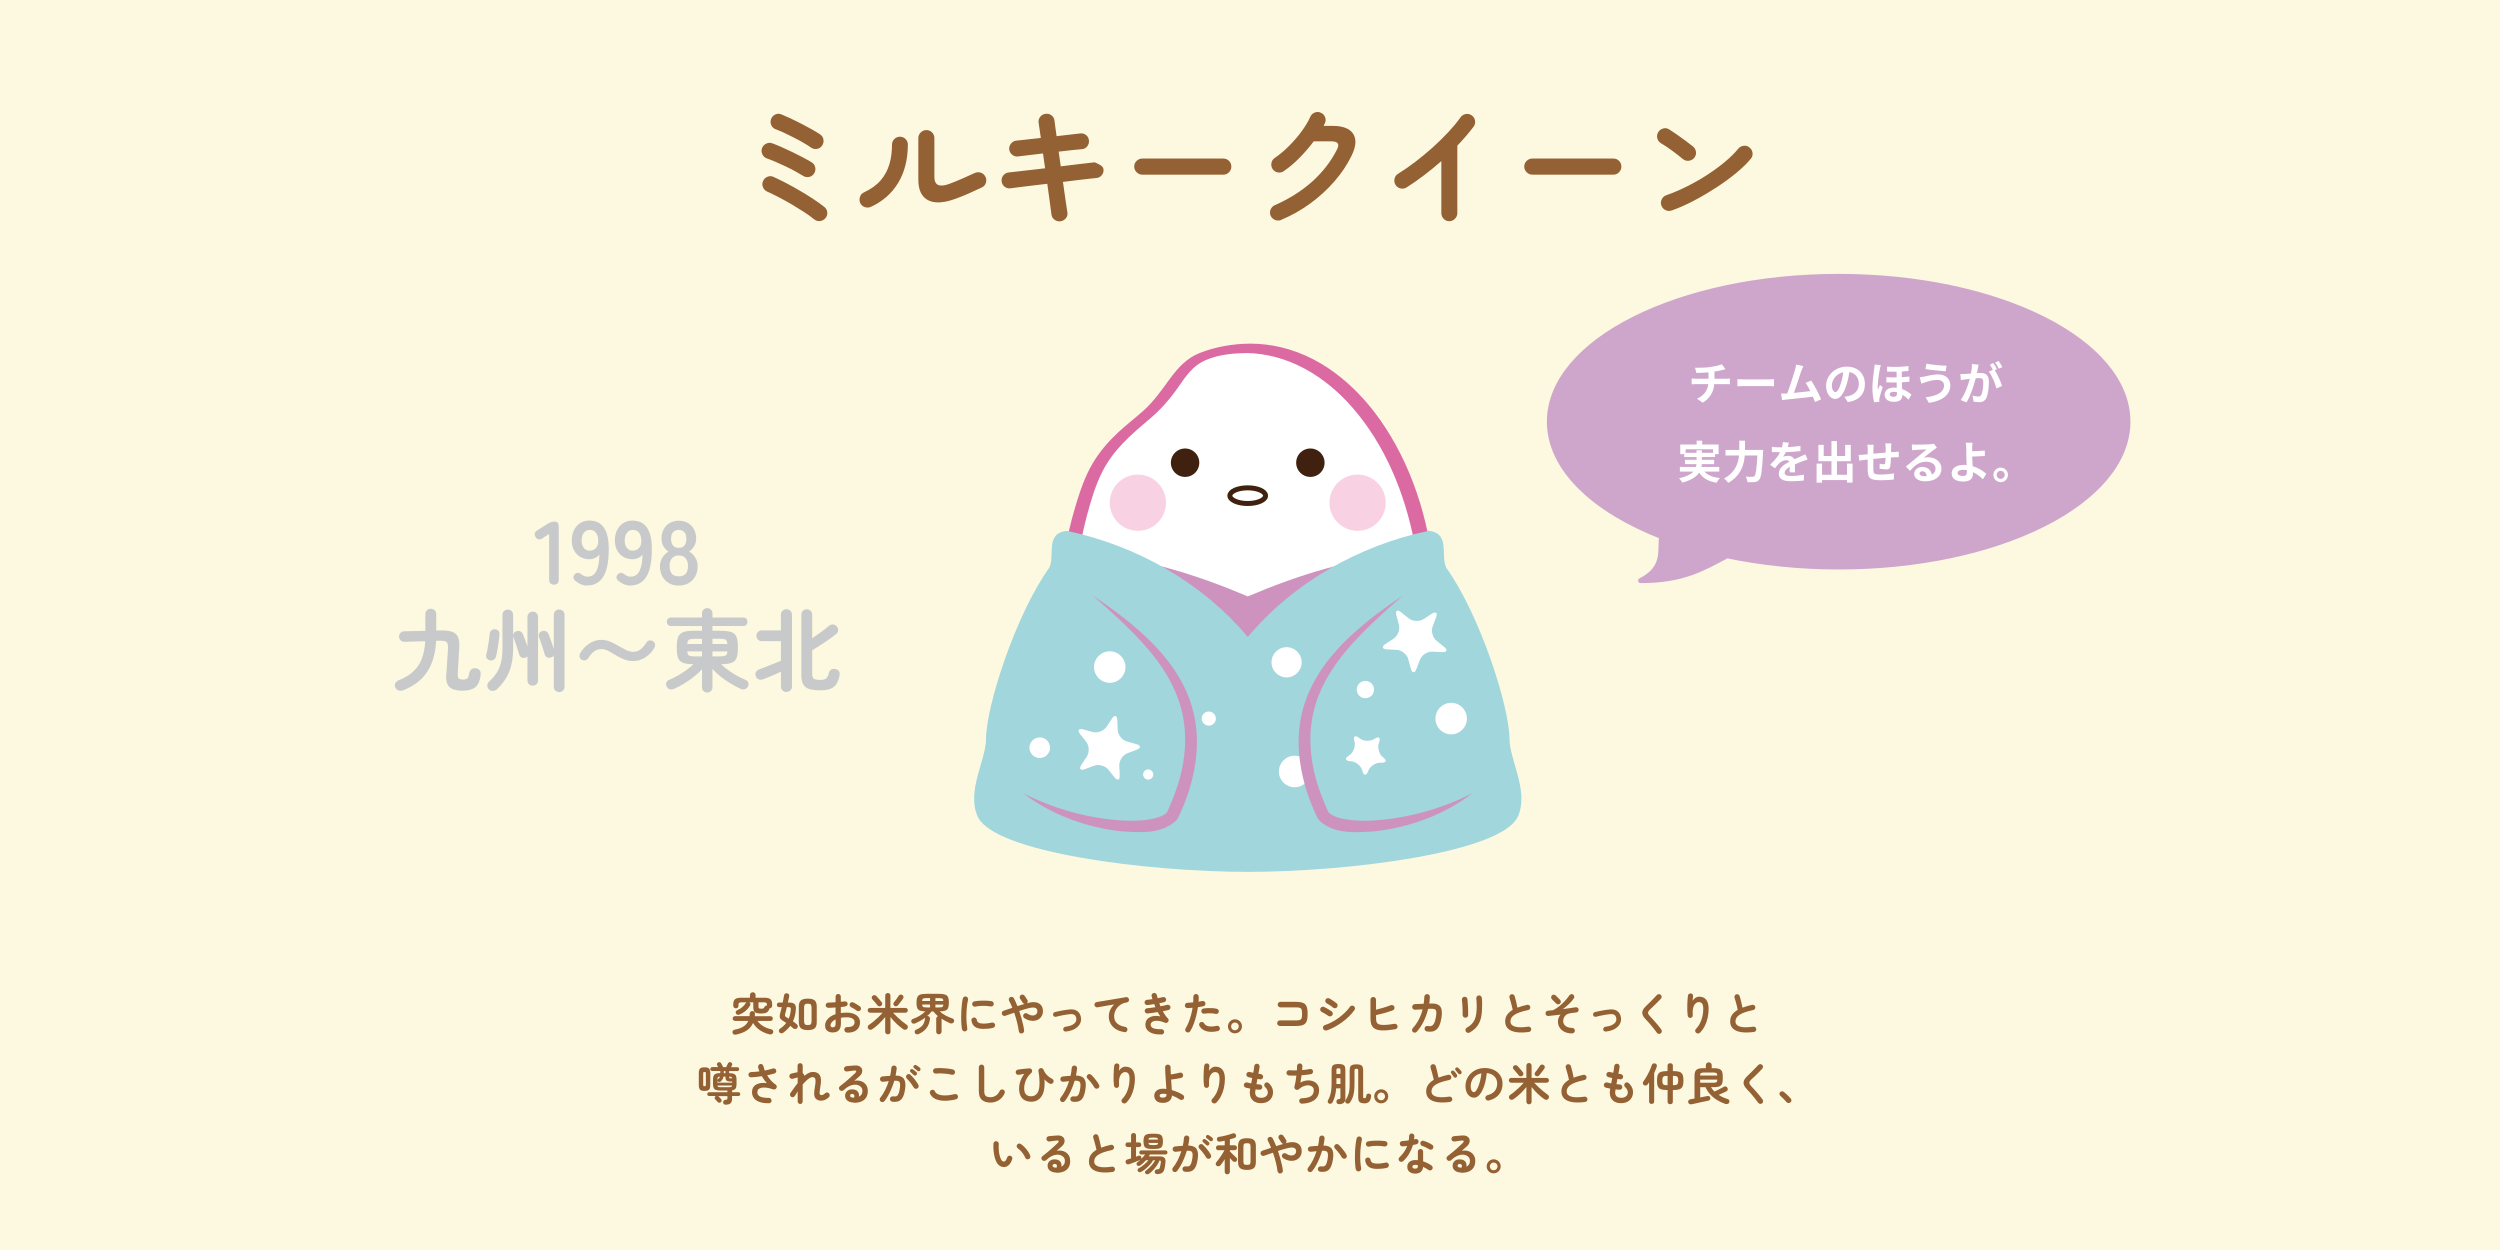 <?xml version="1.0" encoding="UTF-8"?><svg xmlns="http://www.w3.org/2000/svg" viewBox="0 0 600 300"><defs><style>.c{fill:#cea6cc;stroke:#cea6cc;}.c,.d{stroke-linecap:round;stroke-linejoin:round;stroke-width:1.2px;}.d{fill:none;stroke:#40210f;}.e{fill:#f8d2e2;}.e,.f,.g,.h,.i,.j,.k,.l,.m{stroke-width:0px;}.f{fill:#a1d6dc;}.g{fill:#40210f;}.h{fill:#cd92be;}.i{fill:#c8c9ca;}.j{fill:#db6aa3;}.k{fill:#946134;}.l{fill:#fdf9e0;}.m{fill:#fff;}</style></defs><g id="a"><rect class="l" width="600" height="300"/></g><g id="b"><path class="c" d="M441.27,66.33c-38.34,0-69.42,15.61-69.42,34.87,0,11.21,10.55,21.18,26.91,27.56-.39,3.75.88,7.53-5.02,10.59,10.19,0,14.9-2.88,20.74-5.97,8.25,1.73,17.3,2.7,26.8,2.7,38.34,0,69.42-15.61,69.42-34.88s-31.08-34.87-69.42-34.87Z"/><path class="k" d="M192.69,42.17c-.5-.31-1.12-.67-1.87-1.08-.75-.41-1.54-.81-2.37-1.2-.83-.4-1.63-.75-2.39-1.08-.76-.32-1.41-.58-1.95-.76-.5-.17-.87-.48-1.11-.95-.24-.47-.29-.96-.14-1.48.17-.5.49-.87.97-1.12.48-.25.97-.29,1.47-.12.64.23,1.4.54,2.28.92.87.39,1.77.8,2.68,1.25.91.45,1.78.88,2.59,1.31s1.47.8,1.97,1.11c.44.27.71.67.83,1.19.12.52.03,1.01-.26,1.47-.29.46-.7.74-1.22.84-.52.1-1.01.01-1.47-.28ZM195.41,52.65c-.71-.58-1.53-1.18-2.48-1.79-.95-.61-1.93-1.22-2.96-1.83-1.03-.6-2.05-1.16-3.06-1.69-1.01-.52-1.95-.98-2.82-1.37-.48-.23-.81-.59-1-1.09-.19-.5-.17-.99.06-1.47.23-.48.59-.81,1.08-1,.49-.19.97-.17,1.45.06.96.44,1.98.94,3.07,1.51,1.09.57,2.19,1.18,3.29,1.83,1.1.65,2.15,1.29,3.14,1.95.99.66,1.87,1.28,2.64,1.89.42.33.66.76.72,1.29.06.53-.08,1-.44,1.42-.33.4-.76.62-1.28.69-.52.06-.99-.07-1.4-.41ZM194.62,35.4c-.5-.35-1.12-.74-1.86-1.17-.74-.43-1.51-.85-2.33-1.26s-1.59-.8-2.34-1.14-1.38-.61-1.9-.8c-.5-.17-.86-.49-1.08-.98-.22-.49-.23-.98-.05-1.48s.52-.86,1-1.09.97-.24,1.47-.03c.62.25,1.37.58,2.23.98.86.41,1.75.84,2.65,1.31.9.47,1.75.93,2.54,1.37.79.45,1.42.84,1.9,1.17.44.29.7.7.78,1.23.08.53-.03,1.01-.34,1.45-.29.44-.7.7-1.23.78-.53.08-1.01-.03-1.45-.34Z"/><path class="k" d="M209.01,49.65c-.48.21-.97.22-1.47.05s-.86-.5-1.09-.98c-.21-.48-.22-.97-.05-1.48s.5-.87.98-1.08c1.68-.79,3.02-1.75,3.99-2.89s1.67-2.42,2.09-3.87c.42-1.45.62-3,.62-4.66,0-.54.19-1,.56-1.37.37-.37.82-.56,1.34-.56s.99.19,1.36.56.55.83.55,1.37c-.02,3.58-.8,6.64-2.34,9.17s-3.72,4.45-6.55,5.74ZM229.45,47.66c-1.81.69-3.39.99-4.74.9-1.35-.08-2.41-.58-3.17-1.48s-1.14-2.24-1.14-4.01v-9.92c0-.54.19-1,.58-1.37.38-.37.84-.56,1.36-.56s.99.19,1.36.56c.36.37.55.83.55,1.37v9.33c0,1.98,1.2,2.53,3.59,1.65.94-.35,1.96-.77,3.07-1.25,1.11-.48,2.11-.93,2.98-1.34.48-.23.97-.27,1.47-.11.5.16.87.47,1.12.95.25.46.3.95.14,1.47-.16.52-.47.89-.95,1.12-.96.46-1.99.93-3.09,1.42-1.1.49-2.14.91-3.12,1.26Z"/><path class="k" d="M254.5,53.12c-.52.06-.99-.07-1.42-.39-.43-.32-.67-.74-.73-1.26-.06-.56-.19-1.51-.38-2.85-.19-1.34-.39-2.84-.62-4.51-1.33.15-2.6.3-3.81.45-1.21.16-2.25.29-3.14.39-.88.1-1.52.19-1.92.25-.52.06-.99-.07-1.4-.41-.42-.33-.64-.76-.69-1.28-.06-.54.07-1.01.41-1.42.33-.41.76-.64,1.28-.7.33-.04.94-.11,1.81-.2.87-.09,1.91-.21,3.12-.36,1.21-.15,2.48-.29,3.81-.44l-.5-3.56c-1.37.15-2.62.29-3.73.44-1.11.15-1.88.24-2.29.28-.52.06-.98-.08-1.39-.42-.41-.34-.64-.77-.7-1.29-.04-.52.1-.98.44-1.39.33-.41.76-.64,1.28-.7.33-.04,1.04-.12,2.14-.23s2.33-.25,3.73-.42c-.25-1.62-.43-2.83-.53-3.62-.08-.54.04-1.02.37-1.44.33-.42.76-.66,1.28-.72.54-.08,1.02.04,1.44.36.42.32.66.75.72,1.29.04.4.11.91.2,1.54s.19,1.36.3,2.17c1.23-.15,2.35-.28,3.37-.39s1.8-.2,2.34-.27c.52-.06.98.07,1.39.41.41.33.63.77.67,1.31.04.52-.1.98-.42,1.39-.32.41-.75.63-1.29.67-.52.04-1.28.11-2.28.22s-2.09.23-3.28.37l.5,3.53c1.27-.17,2.46-.31,3.59-.44,1.12-.12,2.09-.24,2.9-.34.81-.1,1.36-.17,1.65-.19.67.27,1.17.53,1.53.78.35.25.55.55.59.9.06.52-.07.99-.41,1.4-.33.42-.76.65-1.28.69-.31.02-.86.08-1.65.17-.79.09-1.74.2-2.85.33-1.11.12-2.29.27-3.54.44.23,1.69.44,3.19.64,4.51s.34,2.24.42,2.76c.1.52-.01.99-.34,1.42-.33.43-.77.68-1.31.76Z"/><path class="k" d="M274.15,41.92c-.52,0-.97-.19-1.36-.58-.38-.38-.58-.84-.58-1.36s.19-1,.58-1.37.84-.56,1.36-.56h19.44c.54,0,1,.19,1.37.56.38.37.56.83.56,1.37s-.19.97-.56,1.36c-.37.39-.83.58-1.37.58h-19.44Z"/><path class="k" d="M307.51,52.77c-.5.21-.99.21-1.48.02s-.85-.54-1.08-1.01c-.21-.48-.21-.97-.02-1.47.2-.5.54-.85,1.01-1.06,3.45-1.52,6.44-3.4,8.96-5.65,2.52-2.25,4.5-4.81,5.96-7.68.35-.67.42-1.16.2-1.5-.22-.33-.75-.5-1.61-.5h-4.15c-1,1.33-2.11,2.63-3.34,3.88-1.23,1.26-2.51,2.35-3.84,3.26-.42.31-.89.42-1.42.33s-.95-.36-1.26-.8c-.29-.44-.39-.92-.3-1.45s.36-.94.79-1.23c1.17-.79,2.3-1.74,3.4-2.84s2.11-2.26,3.01-3.48,1.62-2.41,2.14-3.57c.21-.48.56-.82,1.06-1.01.5-.2.99-.18,1.47.05.48.21.82.56,1.01,1.06.2.5.18.99-.05,1.47-.08.21-.19.42-.31.62h2.15c2.47,0,4.12.63,4.95,1.9.82,1.27.71,2.99-.33,5.15-1.06,2.21-2.45,4.3-4.17,6.27s-3.66,3.75-5.82,5.32c-2.16,1.57-4.48,2.88-6.96,3.92Z"/><path class="k" d="M347.82,53.09c-.52,0-.97-.19-1.34-.58s-.56-.84-.56-1.36v-12.48c-1.33,1.17-2.7,2.29-4.12,3.37-1.42,1.08-2.83,2.07-4.24,2.96-.46.27-.94.34-1.45.22-.51-.12-.91-.42-1.2-.87-.27-.46-.34-.95-.22-1.47.12-.52.42-.92.87-1.19,1.31-.81,2.68-1.76,4.1-2.84,1.42-1.08,2.82-2.24,4.18-3.46,1.36-1.23,2.62-2.46,3.78-3.7,1.15-1.24,2.12-2.41,2.89-3.51.31-.44.73-.71,1.25-.81.52-.1,1,0,1.43.31.44.29.71.7.81,1.23.1.53,0,1.01-.31,1.45-1.08,1.46-2.39,2.98-3.93,4.59v16.19c0,.52-.19.97-.56,1.36-.38.38-.83.58-1.37.58Z"/><path class="k" d="M367.76,41.92c-.52,0-.97-.19-1.36-.58-.39-.38-.58-.84-.58-1.36s.19-1,.58-1.37c.38-.37.84-.56,1.36-.56h19.44c.54,0,1,.19,1.37.56s.56.83.56,1.37-.19.97-.56,1.36c-.37.39-.83.58-1.37.58h-19.44Z"/><path class="k" d="M403.92,38.2c-.79-.67-1.67-1.36-2.65-2.07-.98-.72-1.86-1.31-2.65-1.76-.46-.29-.75-.69-.87-1.2-.12-.51-.05-.99.22-1.45.29-.46.69-.75,1.2-.89s.99-.06,1.45.23c.56.35,1.2.79,1.92,1.29.72.51,1.41,1.01,2.09,1.51.68.5,1.23.93,1.67,1.28.42.33.66.76.73,1.29s-.06,1-.39,1.42c-.33.42-.76.66-1.29.73-.53.07-1-.06-1.42-.39ZM401.23,50.5c-.5.19-.99.17-1.48-.06-.49-.23-.83-.59-1.01-1.09-.19-.5-.17-.99.06-1.48s.59-.83,1.09-1.01c1.66-.58,3.34-1.3,5.04-2.15,1.7-.85,3.32-1.78,4.87-2.79,1.55-1.01,2.96-2.05,4.24-3.12,1.28-1.07,2.32-2.11,3.13-3.1.35-.42.8-.66,1.33-.72.53-.06.99.08,1.39.44.42.33.66.76.72,1.29.06.53-.08,1-.44,1.42-.85,1.04-1.99,2.15-3.4,3.32-1.42,1.18-3,2.33-4.74,3.48-1.75,1.14-3.55,2.21-5.4,3.18-1.85.98-3.65,1.78-5.4,2.4Z"/><path class="k" d="M176.68,248.3c-.22.05-.41.04-.56-.03-.15-.07-.25-.2-.31-.39-.05-.2-.03-.37.08-.51.1-.14.24-.22.43-.25.9-.17,1.61-.43,2.13-.77.52-.34.9-.78,1.13-1.33h-3.16c-.17,0-.31-.06-.42-.17-.1-.11-.16-.25-.16-.41s.05-.29.16-.4.24-.16.42-.16h3.46c.01-.1.02-.2.03-.3,0-.1.01-.21.02-.31,0-.19.07-.34.2-.45.13-.11.28-.16.45-.16.18,0,.33.07.45.19.12.12.17.28.16.48,0,.09-.01.19-.02.28,0,.09-.02.18-.03.28h3.77c.17,0,.31.05.41.16.1.11.15.24.15.4s-.05.29-.15.41c-.1.11-.24.17-.41.17h-3.12c.36.5.83.93,1.41,1.27.58.35,1.2.58,1.85.71.2.04.35.13.45.28s.12.31.06.5c-.05.19-.16.33-.33.41-.17.08-.36.09-.56.04-.81-.19-1.56-.51-2.26-.97-.7-.46-1.26-1.05-1.68-1.76-.32.74-.81,1.33-1.47,1.78-.66.44-1.52.78-2.56,1.01ZM177.48,243.5c-.18.07-.35.08-.52.03-.17-.05-.29-.17-.35-.34-.07-.17-.07-.32,0-.46.08-.14.2-.24.36-.31.43-.17.82-.4,1.17-.7.35-.3.64-.64.87-1.02.04-.06.08-.1.14-.14h-1.21c-.27,0-.45.04-.55.12-.1.08-.15.23-.15.43v.3c0,.19-.06.34-.18.44-.12.1-.27.15-.44.15s-.32-.06-.45-.17c-.13-.11-.19-.26-.19-.45v-.31c0-.6.14-1.02.43-1.26.29-.24.78-.36,1.49-.36h2.09v-.64c0-.21.07-.37.2-.49s.29-.18.47-.18.35.06.48.18.2.28.2.49v.64h2.07c.71,0,1.21.12,1.49.36.28.24.42.66.42,1.26v.31c0,.19-.06.34-.18.45-.12.11-.27.17-.44.17h-.01s-.01.06-.02.09c0,.03-.01.06-.03.09-.14.39-.35.66-.65.83-.3.16-.74.24-1.34.24-.46,0-.83-.04-1.1-.13-.27-.09-.46-.24-.58-.46-.12-.22-.18-.51-.18-.89v-1.21h-.94c.14.09.22.21.24.36.02.15,0,.29-.09.44-.57.97-1.41,1.69-2.53,2.14ZM182.73,242.09c.22,0,.38-.03.49-.09.1-.06.19-.19.28-.37.06-.11.14-.2.24-.24.1-.05.21-.06.33-.05v-.23c0-.2-.05-.34-.15-.43-.1-.08-.29-.12-.55-.12h-1.33v1.05c0,.2.05.33.14.39.09.06.28.09.55.09Z"/><path class="k" d="M188.03,247.83c-.17.12-.35.18-.54.16-.19-.01-.33-.09-.44-.23-.11-.14-.15-.3-.11-.48s.12-.31.26-.4c.3-.19.58-.41.83-.64s.47-.48.66-.74c-.14-.09-.27-.18-.39-.26s-.25-.15-.37-.23c-.27-.15-.46-.3-.59-.46-.13-.15-.2-.34-.21-.56-.01-.22.03-.48.11-.8.07-.23.13-.47.19-.72.06-.25.12-.5.19-.76h-.62c-.17,0-.3-.05-.4-.15-.1-.1-.15-.23-.15-.4s.05-.3.15-.4c.1-.1.23-.15.4-.15h.85c.06-.32.12-.63.18-.92.06-.29.1-.55.13-.77.03-.19.11-.33.24-.43.13-.1.29-.13.49-.1.19.03.33.11.43.24s.13.3.09.49c-.04.22-.09.45-.15.71-.05.26-.11.52-.17.78h.29c.64,0,1.08.13,1.32.38.24.25.34.63.31,1.12-.03.58-.1,1.12-.22,1.62-.12.5-.28.96-.48,1.38.17.12.34.24.5.37s.31.24.45.37c.14.12.22.26.22.44,0,.18-.05.33-.18.47-.13.14-.28.21-.46.21-.18,0-.34-.07-.49-.18-.09-.09-.2-.19-.32-.29-.12-.1-.24-.19-.36-.29-.22.29-.47.58-.75.84-.27.27-.57.52-.9.77ZM189.29,244.47c.14-.33.26-.68.34-1.05.08-.37.14-.75.17-1.15.01-.21-.02-.35-.1-.43-.08-.08-.23-.12-.46-.12h-.39c-.07.31-.14.6-.21.87s-.13.51-.19.72c-.07.22-.08.4-.03.52.04.12.17.24.38.35.08.04.16.09.24.14.08.05.17.1.25.16ZM193.87,247.22c-.79,0-1.34-.15-1.66-.44s-.49-.78-.49-1.45v-3.76c0-.68.16-1.17.49-1.46.32-.29.88-.44,1.66-.44s1.35.15,1.67.44c.32.29.48.78.48,1.46v3.76c0,.68-.16,1.17-.48,1.46s-.88.43-1.67.43ZM193.87,246.02c.36,0,.6-.07.72-.22.12-.14.18-.38.18-.7v-3.29c0-.32-.06-.56-.18-.71-.12-.15-.36-.22-.72-.22s-.59.07-.71.22c-.12.15-.18.38-.18.71v3.28c0,.32.06.56.18.71.12.15.36.22.71.22Z"/><path class="k" d="M203.28,247.81c-.18,0-.33-.07-.46-.2-.12-.13-.18-.28-.18-.46,0-.19.06-.34.2-.47.13-.13.28-.19.46-.18.59,0,1.04-.09,1.34-.28.31-.19.46-.49.46-.89s-.17-.67-.5-.88c-.34-.2-.81-.3-1.43-.3-.24,0-.48.01-.7.03-.22.02-.44.05-.65.09v1.36c0,.74-.17,1.29-.51,1.64s-.83.52-1.47.52c-.52,0-.95-.13-1.3-.4-.35-.27-.52-.69-.52-1.27s.22-1.13.67-1.61,1.06-.85,1.84-1.11v-1.61c-.31.03-.61.05-.9.06-.29.01-.56.03-.82.03-.18,0-.33-.06-.46-.18-.13-.12-.19-.27-.19-.45s.06-.33.19-.45c.12-.12.28-.18.46-.18.25,0,.53-.02.82-.03.29-.01.6-.03.91-.05v-1.33c0-.19.06-.34.18-.47.12-.13.27-.19.45-.19s.33.06.45.19c.12.13.18.28.18.47v1.22c.17-.01.32-.03.46-.05.14-.02.28-.04.42-.05.18-.03.34,0,.49.1s.23.23.26.41c.03.18-.01.33-.12.46-.11.13-.25.21-.43.24-.15.03-.32.05-.5.08s-.38.05-.58.08v1.43c.43-.06.89-.1,1.37-.1.66,0,1.23.09,1.72.28.48.19.86.46,1.12.8.26.35.39.77.39,1.25,0,.8-.28,1.42-.83,1.86-.55.44-1.33.64-2.31.62ZM199.85,246.56c.22,0,.39-.06.51-.18.13-.12.19-.37.19-.75v-.97c-.39.18-.69.39-.9.64-.21.25-.32.51-.32.77,0,.32.17.49.52.49ZM205.64,242.56c-.12-.09-.26-.18-.42-.29-.17-.1-.33-.21-.5-.3-.17-.1-.31-.17-.43-.23-.16-.08-.27-.2-.34-.37-.07-.17-.07-.33,0-.49.09-.17.21-.28.38-.33.17-.05.33-.04.49.04.15.07.32.17.52.28s.39.23.58.35c.19.12.35.23.47.32.14.1.23.24.25.41s-.02.33-.12.48c-.11.14-.25.22-.42.24-.17.03-.33-.01-.47-.11Z"/><path class="k" d="M213.07,248.23c-.18,0-.33-.06-.45-.17-.12-.12-.18-.27-.18-.46v-3.52c-.43.55-.92,1.09-1.47,1.61-.55.52-1.1.96-1.64,1.33-.16.11-.33.15-.51.13-.18-.02-.33-.11-.44-.26-.11-.14-.15-.3-.12-.48.03-.18.11-.31.26-.42.37-.24.75-.53,1.15-.86.4-.33.78-.68,1.16-1.04.37-.36.7-.71.97-1.04h-2.98c-.16,0-.29-.06-.41-.17s-.17-.25-.17-.41.05-.3.17-.41.25-.16.41-.16h3.63v-2.96c0-.19.06-.34.18-.45.12-.12.27-.17.45-.17s.32.06.44.17c.12.12.18.27.18.45v2.96h3.6c.16,0,.29.05.41.16.11.11.17.24.17.41s-.06.29-.17.41c-.11.11-.25.17-.41.17h-2.98c.29.32.63.67,1.02,1.03.38.36.77.71,1.18,1.04.4.33.78.62,1.13.86.14.09.22.23.24.41.01.18-.03.34-.13.48-.11.16-.26.25-.44.28-.19.02-.36-.02-.51-.12-.53-.36-1.07-.8-1.62-1.31-.54-.51-1.04-1.06-1.48-1.63v3.52c0,.19-.06.35-.18.46-.12.11-.27.17-.44.17ZM211.48,241.38c-.13.11-.28.16-.45.15s-.31-.08-.4-.2c-.1-.14-.23-.3-.39-.49-.16-.19-.32-.38-.48-.57-.16-.19-.3-.34-.41-.46-.11-.11-.16-.25-.14-.42,0-.16.08-.29.2-.39.12-.11.27-.17.44-.17s.32.06.43.18c.12.12.26.28.43.46.16.18.32.37.49.56.16.19.29.35.39.49.11.14.15.29.14.45-.01.17-.09.31-.24.42ZM214.62,241.37c-.12-.09-.19-.22-.21-.38-.01-.16.03-.29.12-.41.12-.14.25-.3.39-.5.15-.2.29-.4.43-.6s.25-.36.32-.49c.1-.16.23-.26.4-.29.17-.04.32,0,.47.09.14.08.24.2.29.36.05.16.02.32-.08.48-.1.15-.23.33-.37.53-.15.2-.3.4-.46.6s-.3.38-.43.53c-.12.13-.26.2-.43.22-.17.02-.32-.03-.46-.14Z"/><path class="k" d="M225.33,248.25c-.17,0-.32-.06-.45-.18s-.19-.28-.19-.47v-3.09c0-.15.04-.28.12-.39.08-.11.19-.18.31-.22-.22-.18-.42-.37-.6-.56-.19-.19-.36-.39-.51-.59h-.45c-.28.38-.62.75-1.03,1.09h.11c.18.01.32.09.43.23.11.14.15.29.13.46-.1.89-.38,1.63-.85,2.23s-1.09,1.07-1.88,1.41c-.18.07-.35.09-.52.05-.17-.04-.29-.14-.37-.31-.09-.17-.09-.33-.02-.49.07-.15.18-.26.31-.31.68-.27,1.19-.61,1.53-1.03.33-.42.54-.99.61-1.72,0-.02,0-.06.02-.12-.36.27-.74.53-1.15.76-.41.23-.82.44-1.23.62-.19.08-.38.09-.54.04-.17-.05-.28-.16-.36-.32-.07-.17-.08-.32-.02-.47.06-.15.17-.25.34-.31.63-.23,1.18-.5,1.67-.79.49-.3.93-.64,1.32-1.03-.56-.02-.99-.09-1.3-.21-.3-.12-.51-.33-.63-.63-.12-.3-.17-.72-.17-1.27,0-.44.04-.8.11-1.07s.2-.49.38-.64c.18-.15.43-.26.75-.31.32-.06.73-.09,1.24-.09h2.8c.5,0,.92.03,1.24.09.32.06.58.16.76.31.18.15.31.36.38.64s.11.63.11,1.07c0,.55-.06.98-.18,1.28-.12.3-.34.51-.65.63-.31.12-.77.19-1.36.2.42.4.9.73,1.42,1,.52.27,1.08.51,1.68.71.14.05.25.16.32.32s.06.33-.02.5c-.07.16-.2.27-.38.33s-.36.06-.55-.02c-.35-.15-.7-.32-1.04-.5-.34-.18-.67-.37-.99-.58v3.07c0,.19-.06.35-.19.47s-.28.18-.46.18ZM221.31,240.24h1.9v-.7h-.76c-.29,0-.52.01-.68.04s-.27.09-.34.19c-.07.1-.11.26-.12.46ZM222.45,241.79h.76v-.7h-1.9c.01.21.06.36.12.46.07.1.18.17.34.19s.38.04.68.04ZM224.5,240.24h1.9c-.01-.21-.06-.36-.12-.46-.07-.1-.18-.17-.35-.19s-.39-.04-.69-.04h-.74v.7ZM224.5,241.79h.74c.3,0,.52-.01.69-.04s.28-.09.35-.19c.07-.1.11-.26.12-.46h-1.9v.7Z"/><path class="k" d="M231.64,247.53c-.18.03-.34,0-.49-.11-.14-.1-.23-.24-.27-.41-.07-.37-.12-.79-.15-1.28-.04-.49-.05-1-.05-1.54s.01-1.08.04-1.63c.03-.55.07-1.07.13-1.57.06-.5.13-.95.22-1.34.04-.17.13-.31.28-.4s.31-.13.49-.09c.17.04.31.14.4.29.1.15.13.31.09.49-.12.51-.21,1.07-.27,1.66s-.11,1.2-.12,1.82c-.02.62,0,1.21.03,1.79.04.58.1,1.11.18,1.58.04.17,0,.33-.1.48-.11.14-.24.23-.42.27ZM236.07,246.94c-.94,0-1.63-.17-2.09-.51s-.73-.83-.83-1.49c-.03-.17,0-.33.11-.48.1-.14.25-.23.43-.26.17-.02.33.02.48.12.14.1.23.25.26.43.04.31.19.54.44.69.25.15.66.23,1.23.23.54,0,1.19-.08,1.95-.25.17-.04.34-.01.49.09.15.1.25.24.28.41s0,.33-.1.48c-.1.15-.24.24-.41.29-.39.09-.78.16-1.16.19-.39.04-.75.05-1.09.05ZM234.09,241.6c-.17.04-.33,0-.48-.09-.15-.1-.24-.24-.28-.42-.04-.17,0-.33.09-.49s.24-.24.42-.27c.4-.08.85-.13,1.35-.16.5-.02.99-.03,1.48-.01.49.02.92.06,1.3.12.18.03.32.12.42.26.1.15.13.31.1.49-.03.18-.12.32-.26.42s-.31.13-.48.1c-.58-.1-1.19-.15-1.81-.15-.63,0-1.24.06-1.84.18Z"/><path class="k" d="M245.23,248.04c-.17.03-.33-.01-.47-.12-.14-.11-.23-.25-.25-.43-.08-.63-.21-1.34-.41-2.12s-.42-1.55-.69-2.32c-.4.14-.78.27-1.14.39-.36.13-.69.24-.99.35-.17.06-.33.05-.49-.03s-.27-.2-.33-.37c-.06-.17-.05-.33.03-.49.08-.16.2-.27.37-.33.29-.1.62-.21.98-.33.36-.12.73-.24,1.12-.37-.12-.3-.24-.59-.37-.88-.13-.28-.26-.54-.4-.79-.09-.15-.11-.31-.06-.49.05-.17.15-.3.31-.39s.32-.1.5-.05c.17.05.3.15.39.31.14.27.29.57.43.89.14.32.28.65.42,1,.3-.09.59-.19.88-.28.29-.09.57-.17.84-.24-.18-.04-.32-.13-.43-.28l-.64-.97c-.1-.15-.13-.31-.1-.49s.13-.31.28-.41c.14-.1.3-.13.48-.09.18.04.32.13.42.28l.64.97c.09.14.13.28.11.44-.02.16-.09.29-.22.4l.25-.08c.71-.19,1.32-.25,1.85-.17.53.08.94.29,1.25.62.3.33.48.77.51,1.32.03.44-.03.83-.19,1.18s-.38.63-.67.85c-.29.22-.63.37-1.02.44s-.8.07-1.24-.03c-.44-.09-.88-.28-1.32-.57-.15-.1-.25-.24-.29-.41s-.02-.33.08-.49c.1-.15.24-.25.41-.29s.33-.01.49.09c.32.22.63.35.93.42s.56.05.79-.02.41-.21.54-.39c.13-.19.18-.42.16-.69-.03-.32-.19-.54-.49-.68-.29-.14-.79-.12-1.49.04-.35.08-.72.18-1.13.3-.41.12-.82.25-1.25.39.19.55.36,1.1.52,1.66.16.56.29,1.1.41,1.61s.2.98.25,1.4c.02.18-.02.34-.13.48-.11.14-.25.22-.43.24Z"/><path class="k" d="M255.82,247.57c-.16.02-.3-.02-.43-.11s-.2-.23-.22-.38c-.01-.16.03-.3.12-.43.1-.13.22-.2.38-.22.68-.09,1.23-.24,1.63-.44.4-.2.68-.44.84-.71.16-.27.22-.56.17-.85-.05-.38-.19-.66-.42-.83s-.56-.24-.98-.21c-.23.01-.5.05-.8.09-.31.05-.62.1-.95.16s-.63.12-.93.19c-.3.07-.55.13-.77.19-.16.04-.31.03-.44-.05s-.23-.19-.27-.35c-.04-.15-.03-.3.05-.44.08-.14.19-.23.35-.28.23-.06.5-.13.82-.19.31-.06.64-.13.98-.19s.68-.11,1-.16c.33-.04.62-.08.87-.1.73-.06,1.32.09,1.78.44s.74.86.83,1.53c.08.51,0,1-.24,1.47-.24.47-.64.87-1.2,1.21-.56.33-1.29.56-2.18.66Z"/><path class="k" d="M269.86,247.7c-.85-.12-1.55-.37-2.11-.74-.55-.37-.97-.82-1.24-1.34-.27-.53-.4-1.07-.4-1.64s.11-1.11.34-1.61c.23-.5.55-.93.98-1.3-.43.06-.89.14-1.38.22-.49.08-.96.17-1.43.25-.46.08-.86.16-1.21.22-.17.03-.33-.01-.48-.12-.14-.11-.23-.25-.26-.42-.03-.18.01-.34.12-.48.11-.14.25-.22.43-.25.23-.04.53-.08.89-.15.36-.06.76-.13,1.21-.2.45-.07.9-.15,1.37-.23.47-.08.93-.16,1.38-.23s.86-.15,1.24-.21c.37-.06.68-.12.92-.16.17-.03.32,0,.46.11.14.1.23.23.27.4.04.17,0,.33-.09.49-.1.15-.23.24-.41.27-.53.07-.98.22-1.37.45-.38.23-.7.5-.96.82-.25.32-.44.66-.56,1.02-.12.36-.18.71-.18,1.05,0,.7.24,1.26.71,1.69s1.12.7,1.93.83c.18.03.32.12.43.26s.15.3.12.48c-.03.18-.11.32-.25.43-.14.11-.3.15-.48.12Z"/><path class="k" d="M278.77,248.26c-.89.03-1.63-.06-2.22-.27-.59-.21-1.02-.51-1.3-.91s-.39-.86-.35-1.39c.04-.38.16-.71.36-.98s.48-.48.81-.63c.33-.15.71-.24,1.12-.26.41-.03.84,0,1.28.11-.11-.16-.21-.33-.32-.5-.1-.18-.21-.35-.31-.53-.41.07-.82.14-1.24.19-.41.06-.81.11-1.19.15-.17.01-.33-.04-.46-.15-.13-.11-.21-.26-.22-.43-.01-.18.03-.34.15-.47.11-.13.26-.2.44-.21.3-.03.61-.06.95-.11.34-.04.68-.09,1.03-.15-.05-.12-.1-.24-.15-.37-.05-.12-.1-.24-.14-.37-.29.05-.57.1-.85.14s-.53.07-.77.1c-.17.01-.33-.03-.46-.14s-.22-.25-.24-.42c-.01-.17.03-.33.14-.47.11-.14.25-.22.42-.23.19-.01.4-.04.63-.07.23-.03.47-.07.71-.1-.03-.12-.06-.24-.1-.35-.04-.11-.07-.22-.1-.33-.04-.17-.02-.34.07-.49s.22-.25.39-.3c.17-.04.34-.02.49.07.16.09.25.22.3.39.04.13.07.26.1.39.03.13.07.26.11.4.23-.04.45-.09.66-.14s.41-.09.59-.13c.17-.04.32-.02.48.08.15.1.24.23.28.39.04.17,0,.33-.08.48-.09.15-.22.24-.39.28-.17.04-.35.08-.54.12-.2.04-.4.08-.61.12.04.12.09.24.13.37s.1.24.15.37c.29-.06.58-.12.86-.18s.53-.13.76-.18c.17-.04.32,0,.48.09.15.09.25.22.29.39.04.17,0,.33-.09.48-.09.15-.22.24-.39.29-.19.05-.4.1-.63.15s-.48.1-.73.15c.18.33.37.64.57.93s.41.55.64.76c.11.11.17.24.19.39.02.15-.02.29-.1.42-.08.13-.19.22-.34.27-.15.05-.29.05-.44-.01-.67-.29-1.26-.44-1.77-.47s-.91.04-1.2.21-.45.39-.46.67c-.04.81.81,1.18,2.56,1.13.18,0,.33.05.46.17.13.12.2.27.21.45,0,.18-.05.33-.17.46-.12.13-.27.2-.45.21Z"/><path class="k" d="M284.76,247.7c-.16-.09-.26-.23-.3-.4-.04-.17-.01-.33.08-.49.28-.45.53-.95.75-1.5.22-.55.4-1.12.56-1.71s.28-1.17.37-1.74c-.21.02-.41.04-.61.05-.2.01-.38.03-.56.04-.18,0-.34-.04-.47-.16-.13-.11-.21-.26-.22-.44,0-.18.05-.34.16-.47.12-.13.26-.2.44-.21.21-.01.43-.03.67-.04.24-.01.48-.04.73-.06.02-.24.04-.48.04-.7,0-.22,0-.44,0-.64,0-.18.05-.33.17-.46.12-.13.27-.2.45-.21s.33.05.46.17c.13.12.2.27.21.45,0,.18,0,.37,0,.58,0,.21-.02.42-.04.65.32-.06.62-.11.88-.16.17-.04.33,0,.49.09.15.09.25.23.28.4.04.18,0,.34-.09.49-.1.14-.23.23-.4.27-.18.04-.38.07-.6.11s-.45.07-.7.11c-.1.66-.24,1.33-.41,2.04-.17.7-.38,1.38-.62,2.02-.24.64-.52,1.21-.83,1.71-.09.15-.23.25-.4.29-.17.04-.34.02-.49-.08ZM292.27,247.46c-1.07.24-1.99.25-2.76.02-.77-.23-1.32-.65-1.65-1.27-.08-.16-.1-.32-.05-.49.05-.17.15-.3.31-.38s.32-.1.49-.05c.17.05.3.16.38.31.22.38.58.62,1.09.71.51.09,1.15.06,1.91-.11.18-.04.34,0,.49.09.15.1.24.23.28.41.04.18,0,.34-.09.49-.1.15-.23.24-.41.28ZM291.74,243.33c-.25-.06-.52-.1-.84-.12-.31-.02-.63-.03-.95-.02-.32.01-.62.04-.9.09-.17.03-.33,0-.47-.1s-.23-.23-.26-.39c-.04-.17,0-.33.09-.48.1-.15.23-.24.4-.26.34-.06.7-.09,1.07-.11.38-.01.75,0,1.13.02s.72.07,1.03.15c.17.04.3.13.39.28.09.15.11.31.07.49-.04.17-.13.29-.28.38-.15.09-.31.12-.49.08Z"/><path class="k" d="M296.38,248.01c-.31,0-.59-.08-.85-.23-.25-.15-.46-.35-.6-.61-.15-.26-.22-.53-.22-.84s.08-.6.23-.86c.15-.26.35-.46.61-.61.26-.15.54-.23.84-.23s.59.08.85.23c.25.15.46.35.61.61.15.26.23.54.23.86s-.08.59-.23.84c-.15.25-.35.45-.6.6-.25.15-.54.23-.85.23ZM296.38,247.26c.26,0,.48-.09.66-.28s.27-.4.27-.65-.09-.47-.27-.65c-.18-.18-.4-.27-.66-.27s-.47.09-.65.27c-.18.18-.27.4-.27.65s.09.46.26.65.39.28.65.28Z"/><path class="k" d="M307.18,246.23c-.18,0-.34-.07-.47-.2-.13-.13-.2-.29-.2-.47s.07-.34.2-.47.29-.19.47-.19h3.77c.44,0,.77-.03.99-.1.22-.07.37-.21.45-.44.08-.22.11-.56.11-1.03s-.04-.81-.11-1.03c-.08-.22-.22-.36-.44-.43s-.55-.1-.99-.1h-3.66c-.18,0-.33-.06-.46-.19-.13-.13-.19-.29-.19-.48s.06-.34.19-.47c.13-.13.29-.19.46-.19h3.66c.56,0,1.03.04,1.4.13.37.09.67.24.88.45.22.22.37.51.46.89.09.37.13.85.13,1.43s-.04,1.05-.13,1.43c-.09.37-.24.67-.46.89-.21.22-.51.37-.88.45-.38.09-.84.13-1.4.13h-3.77Z"/><path class="k" d="M318.76,243.79c-.1-.08-.25-.18-.44-.3-.19-.12-.39-.24-.59-.35s-.38-.21-.52-.27c-.17-.08-.28-.21-.33-.39-.06-.18-.05-.35.03-.51.09-.17.22-.28.39-.33.18-.05.34-.04.5.04.17.08.38.18.61.31.23.13.46.26.69.41.22.14.4.26.53.36.14.12.22.26.24.45.02.18-.04.35-.16.49-.12.14-.26.22-.45.24-.18.01-.35-.04-.49-.15ZM318.37,247.29c-.18.05-.35.03-.51-.05-.16-.08-.27-.21-.33-.39-.05-.17-.03-.34.05-.51.08-.17.21-.27.38-.32.55-.17,1.12-.41,1.7-.72.58-.31,1.14-.66,1.68-1.06.54-.4,1.04-.82,1.5-1.27.46-.45.84-.89,1.14-1.34.1-.15.24-.24.42-.28.18-.04.35,0,.5.11.16.1.25.24.29.42s0,.35-.1.5c-.33.49-.75.98-1.26,1.49s-1.07.98-1.68,1.43c-.61.45-1.24.85-1.89,1.2-.65.35-1.28.62-1.88.82ZM319.91,241.8c-.1-.09-.24-.21-.43-.33-.18-.13-.37-.26-.57-.38-.2-.13-.36-.22-.51-.3-.16-.09-.26-.22-.31-.4-.05-.18-.03-.35.06-.51.09-.17.23-.27.41-.31.18-.04.35-.02.51.06.16.09.35.2.58.35.23.15.45.3.66.45s.39.28.51.39c.14.12.21.28.21.46,0,.19-.05.35-.18.49-.13.14-.29.21-.46.21s-.34-.06-.49-.17Z"/><path class="k" d="M334.83,247.02c-1.33.22-2.41.32-3.25.28-.83-.04-1.45-.23-1.86-.58-.31-.25-.52-.57-.64-.96-.12-.39-.17-.87-.17-1.44v-4.38c0-.19.07-.35.2-.48.13-.13.29-.19.47-.19s.35.06.47.19c.13.13.2.29.2.48v2.39c.58-.14,1.19-.31,1.82-.5.63-.19,1.2-.38,1.7-.58.19-.07.36-.07.53,0,.17.08.28.2.35.38.07.17.06.33-.02.51s-.2.29-.37.35c-.61.22-1.27.43-1.98.63-.71.19-1.38.36-2.02.51v.7c0,.42.03.73.1.91.06.18.17.33.3.44.16.12.39.21.7.26.31.05.73.06,1.26.03s1.2-.12,2.03-.26c.18-.04.34,0,.49.11.15.11.24.26.27.45.03.18-.01.34-.12.49-.11.14-.26.23-.44.27Z"/><path class="k" d="M339.11,247.7c-.14-.12-.21-.28-.22-.46,0-.18.05-.34.17-.48.56-.6,1.04-1.29,1.44-2.05.4-.76.71-1.58.93-2.47-.4.02-.78.04-1.13.06-.35.02-.58.03-.69.04-.18,0-.34-.05-.47-.18s-.21-.28-.22-.46c0-.19.05-.35.17-.49.12-.14.28-.21.46-.22.08,0,.23-.01.45-.02.22,0,.48-.02.78-.03s.6-.02.9-.04c.09-.54.14-1.1.16-1.67,0-.19.08-.34.22-.47s.29-.18.47-.17c.19,0,.34.08.47.21.12.13.18.29.17.48,0,.27-.03.53-.05.79-.03.26-.06.52-.1.79l.31-.02c.78-.03,1.39.07,1.81.29s.7.59.82,1.11c.12.52.12,1.21-.02,2.08-.12.73-.28,1.33-.49,1.79-.21.46-.47.81-.77,1.04s-.64.38-1.01.43c-.37.05-.78.04-1.22-.03-.18-.03-.32-.12-.43-.27-.11-.15-.15-.32-.12-.5.04-.19.13-.33.28-.44.15-.1.32-.14.5-.1.24.04.45.05.65.03.19-.02.37-.1.53-.24s.31-.36.43-.67c.13-.31.24-.74.33-1.29.1-.57.13-1,.09-1.28-.04-.28-.17-.47-.38-.57-.21-.09-.53-.13-.96-.12-.11,0-.31.01-.62.03-.26,1.09-.63,2.11-1.1,3.06-.48.95-1.02,1.76-1.64,2.44-.12.14-.28.21-.46.21-.18,0-.34-.06-.48-.18Z"/><path class="k" d="M351.62,244.24c-.18-.01-.33-.09-.44-.23-.11-.14-.16-.3-.16-.5.01-.19.02-.44.01-.75,0-.31-.02-.64-.03-.99-.01-.35-.04-.68-.06-1-.03-.32-.05-.58-.08-.78-.03-.19.01-.36.13-.51s.26-.23.44-.25c.19-.02.35.02.5.12.14.1.23.25.25.44.02.2.04.47.07.82.02.34.05.7.07,1.09.02.38.03.75.04,1.1,0,.35,0,.63,0,.85,0,.19-.08.35-.23.45-.15.11-.31.16-.5.15ZM352.7,247.82c-.16.09-.33.11-.51.05-.18-.06-.32-.17-.4-.32-.09-.17-.11-.33-.06-.51.05-.17.15-.31.31-.4.45-.24.82-.52,1.12-.82.3-.3.55-.65.73-1.04s.32-.86.4-1.4c.08-.54.12-1.18.12-1.91,0-.3,0-.63-.03-.97-.02-.35-.04-.63-.08-.85-.02-.19.03-.35.15-.5s.27-.23.45-.25c.19-.02.35.03.49.14s.22.27.24.45c.03.17.05.38.06.62s.02.48.02.72c0,.24,0,.45,0,.64,0,1.04-.09,1.95-.26,2.74-.17.79-.48,1.48-.91,2.06s-1.05,1.1-1.84,1.55Z"/><path class="k" d="M366.94,247.67c-1.16.16-2.17.17-3.02.05-.86-.13-1.52-.4-1.98-.83s-.7-1-.7-1.73c0-.63.16-1.18.48-1.63.32-.45.76-.84,1.33-1.17-.05-.28-.12-.6-.22-.96s-.19-.72-.29-1.07c-.1-.36-.19-.66-.27-.9-.05-.17-.03-.33.06-.49s.22-.26.38-.31c.18-.05.35-.03.5.06.16.09.26.22.31.39.12.42.24.87.36,1.36.12.49.22.95.3,1.4.35-.14.71-.26,1.1-.37.39-.11.79-.21,1.21-.31.17-.04.33-.02.49.08s.25.23.28.4c.04.18,0,.34-.09.49s-.23.24-.4.28c-.9.19-1.63.39-2.19.6s-.99.44-1.29.67-.5.48-.62.72c-.11.25-.17.51-.17.77,0,.57.35.97,1.04,1.2.69.23,1.77.24,3.23.03.18-.03.34.01.48.12.14.11.22.25.24.43.02.18-.02.34-.13.48-.11.14-.25.22-.43.24Z"/><path class="k" d="M377.33,248.03c-.76-.01-1.4-.15-1.91-.42-.51-.26-.89-.61-1.14-1.04-.25-.43-.38-.9-.38-1.41,0-.29.05-.58.16-.87.11-.28.27-.55.47-.78-.53.06-1.05.13-1.57.18-.51.06-.96.11-1.35.15-.18.01-.34-.03-.47-.15-.13-.11-.21-.26-.22-.44-.01-.17.04-.33.15-.46s.25-.21.43-.22c.19-.01.39-.03.6-.06.21-.02.42-.04.62-.06.53-.25,1.04-.58,1.53-.98.5-.4.95-.83,1.37-1.29.41-.46.76-.89,1.03-1.3.1-.15.24-.24.41-.28.17-.04.33,0,.49.1.14.09.23.23.27.41.04.18,0,.34-.1.49-.29.44-.67.88-1.14,1.33s-.97.87-1.51,1.25c.58-.07,1.13-.15,1.66-.22s1-.15,1.39-.21c.17-.04.33,0,.48.09s.24.23.26.4c.04.17,0,.33-.09.48-.1.15-.23.24-.4.26-.18.03-.39.06-.62.08-.23.03-.48.06-.73.09-.46.06-.83.19-1.1.38-.27.2-.46.43-.58.71-.12.27-.18.55-.18.82,0,.45.18.84.55,1.15.36.31.91.48,1.64.49.18,0,.33.07.45.2.12.13.18.28.17.46,0,.18-.06.33-.19.46-.13.13-.28.19-.46.18ZM373.51,240.87l-1.06-1.06c-.12-.12-.18-.27-.18-.45s.06-.33.18-.46c.12-.12.27-.18.45-.18s.33.06.45.18l1.06,1.06c.13.12.19.27.19.45s-.06.33-.19.45c-.12.13-.27.19-.45.19s-.33-.06-.45-.18Z"/><path class="k" d="M385.42,247.57c-.16.02-.3-.02-.43-.11s-.2-.23-.22-.38c-.01-.16.03-.3.12-.43.1-.13.22-.2.38-.22.68-.09,1.23-.24,1.63-.44.4-.2.68-.44.84-.71.16-.27.22-.56.17-.85-.05-.38-.19-.66-.42-.83s-.56-.24-.98-.21c-.23.01-.5.05-.8.09-.31.05-.62.1-.95.16s-.63.12-.93.19c-.3.07-.55.13-.77.19-.16.04-.31.03-.44-.05s-.23-.19-.27-.35c-.04-.15-.03-.3.05-.44.08-.14.19-.23.35-.28.23-.06.5-.13.82-.19.31-.06.64-.13.98-.19s.68-.11,1-.16c.33-.04.62-.08.87-.1.73-.06,1.32.09,1.78.44s.74.86.83,1.53c.08.51,0,1-.24,1.47-.24.47-.64.87-1.2,1.21-.56.33-1.29.56-2.18.66Z"/><path class="k" d="M398.57,248.02c-.14.1-.31.14-.49.1-.18-.03-.32-.12-.42-.25-.25-.35-.52-.72-.83-1.1-.31-.38-.61-.75-.91-1.1-.3-.35-.58-.65-.82-.89-.42-.42-.71-.81-.85-1.18s-.14-.73.01-1.1.45-.75.9-1.17c.15-.14.33-.31.54-.52.21-.21.44-.43.68-.67.24-.24.47-.48.69-.71.22-.24.42-.45.6-.64.12-.13.28-.2.46-.2.18,0,.34.06.47.18.13.12.2.26.2.45s-.06.34-.18.47c-.25.27-.53.56-.84.87s-.6.6-.89.87c-.29.28-.54.51-.74.7-.28.26-.47.48-.56.66s-.09.37,0,.55c.09.18.26.4.51.67.25.25.52.55.84.91.31.35.63.72.95,1.1.32.38.59.75.83,1.09.11.14.15.3.11.48-.03.18-.12.33-.27.43Z"/><path class="k" d="M407.05,247.86c-.13-.12-.2-.27-.21-.45-.01-.18.05-.33.18-.46.55-.55.98-1.25,1.29-2.1.31-.84.47-1.76.47-2.75,0-.56-.09-.97-.27-1.22-.18-.25-.45-.38-.8-.38-.29,0-.55.12-.8.35s-.43.58-.55,1.04c-.12.46-.15,1.04-.1,1.74.02.17-.03.31-.13.45-.1.13-.24.21-.4.22-.17.01-.32-.03-.45-.13-.12-.1-.2-.23-.23-.4-.05-.37-.08-.79-.1-1.24-.02-.45-.02-.9,0-1.35.01-.45.03-.87.06-1.25.03-.39.06-.7.09-.96.02-.17.1-.31.24-.42.14-.11.29-.15.46-.13.18.02.32.1.43.23.1.13.14.29.11.48-.01.13-.03.3-.06.5-.03.2-.04.39-.06.57.17-.28.39-.52.67-.71s.57-.29.88-.29c.77,0,1.35.25,1.73.75.38.5.57,1.21.57,2.14,0,.74-.08,1.46-.23,2.17-.15.7-.38,1.36-.69,1.97s-.69,1.15-1.15,1.61c-.12.13-.28.2-.46.2-.18,0-.34-.06-.47-.18Z"/><path class="k" d="M420.94,247.67c-1.16.16-2.17.17-3.02.05-.86-.13-1.52-.4-1.98-.83s-.7-1-.7-1.73c0-.63.16-1.18.48-1.63.32-.45.77-.84,1.33-1.17-.05-.28-.12-.6-.21-.96-.09-.36-.19-.72-.29-1.07-.1-.36-.19-.66-.27-.9-.05-.17-.03-.33.06-.49s.22-.26.38-.31c.18-.05.35-.03.5.06.15.09.26.22.31.39.12.42.24.87.36,1.36s.22.95.3,1.4c.35-.14.71-.26,1.1-.37.39-.11.79-.21,1.21-.31.17-.04.33-.02.49.08s.24.23.28.4c.04.18,0,.34-.09.49s-.23.24-.4.28c-.9.19-1.63.39-2.19.6s-.99.44-1.29.67c-.3.23-.5.48-.62.72-.11.25-.17.51-.17.77,0,.57.35.97,1.04,1.2.69.23,1.77.24,3.23.03.18-.03.34.01.48.12s.22.25.24.43c.02.18-.02.34-.13.48-.11.14-.25.22-.43.24Z"/><path class="k" d="M169.09,261.82c-.35,0-.62-.04-.82-.12-.2-.08-.35-.23-.43-.45-.09-.22-.13-.51-.13-.9v-2.75c0-.38.04-.68.13-.89.09-.21.23-.36.43-.44.2-.08.47-.12.82-.12s.62.04.82.12c.2.08.34.23.43.44.09.21.13.51.13.89v2.75c0,.38-.04.68-.13.9-.09.22-.23.37-.43.45-.2.08-.47.12-.82.12ZM169.09,260.69c.12,0,.21-.02.25-.07s.07-.13.07-.25v-2.78c0-.12-.02-.21-.07-.25-.04-.04-.12-.06-.25-.06s-.22.02-.26.06c-.04.04-.06.13-.06.25v2.78c0,.12.02.21.06.25.04.05.13.07.26.07ZM174.22,265.14c-.4,0-.63-.18-.67-.54-.02-.17.03-.31.13-.43.1-.12.23-.19.4-.2.2-.02.33-.06.4-.12.07-.06.1-.17.1-.32v-.46h-2.24s.08.05.12.09c.05.04.12.11.2.19.08.08.16.16.23.24.08.08.13.14.17.18.1.12.15.25.13.39s-.08.27-.2.37c-.12.09-.25.14-.39.12-.15-.01-.27-.07-.37-.19-.05-.06-.14-.16-.27-.3-.13-.14-.23-.25-.32-.34-.09-.1-.13-.22-.12-.36s.07-.25.18-.35c.01-.01.03-.03.04-.04.01-.01.03-.02.03-.03h-1.57c-.13,0-.24-.04-.33-.13-.09-.09-.13-.2-.13-.33,0-.12.04-.23.13-.32.09-.09.2-.14.33-.14h4.37v-.39h-1.68c-.45,0-.81-.04-1.06-.14-.26-.09-.44-.25-.55-.48-.11-.23-.16-.54-.16-.93v-1.09c0-.4.05-.71.16-.93.1-.22.28-.38.54-.48.26-.09.61-.14,1.05-.14v-.5h-1.94c-.13,0-.24-.05-.33-.14-.09-.09-.14-.21-.14-.33s.05-.24.14-.33c.09-.09.21-.14.33-.14h1.43l-.24-.44c-.07-.12-.08-.25-.04-.38s.14-.23.29-.3c.14-.06.27-.08.41-.04.14.04.24.13.31.27.04.06.08.15.15.27.06.12.12.23.18.35.06.12.11.21.13.28h.74c.05-.11.12-.26.21-.44.09-.19.15-.34.21-.45.06-.14.17-.24.3-.28s.27-.04.41.02c.14.06.24.16.29.3.05.13.04.26-.02.39-.03.05-.07.12-.11.21l-.13.26h1.48c.14,0,.25.05.34.14.09.09.13.21.13.33s-.04.24-.13.33c-.09.09-.2.14-.34.14h-1.94v.5h.01c.45,0,.81.04,1.06.13.25.09.44.25.55.47.11.22.16.54.16.94v1.09c0,.48-.08.84-.23,1.06-.16.23-.43.37-.84.44v.43h1.51c.12,0,.23.05.32.14.09.09.14.2.14.32,0,.13-.05.24-.14.33-.09.09-.2.13-.32.13h-1.51v.65c0,.5-.12.86-.36,1.09-.24.23-.61.34-1.12.34ZM172.18,259.84h3.53v-.27h-.34c-.48,0-.81-.07-.99-.22-.18-.14-.27-.43-.27-.85v-.12h-.46c-.09.49-.33.89-.7,1.19-.1.08-.21.12-.34.12s-.23-.04-.32-.13c-.07-.08-.11-.18-.1-.3,0-.12.05-.22.14-.28.12-.09.22-.18.3-.27.08-.09.13-.2.17-.32-.24,0-.41.05-.49.13-.08.08-.12.26-.12.52v.8ZM172.89,260.92h2.11c.24,0,.41-.03.51-.08.1-.05.16-.15.18-.31h-3.5c.02.16.08.26.18.31.1.05.27.08.52.08ZM173.71,257.56h.4v-.5h-.4v.5ZM175.38,258.8h.31c-.02-.17-.08-.28-.18-.33s-.27-.08-.51-.08h-.01v.12c0,.12.03.19.09.23s.16.06.3.06Z"/><path class="k" d="M184.55,264.78c-.93.01-1.7-.1-2.32-.33-.62-.23-1.07-.57-1.36-1-.29-.43-.41-.94-.38-1.52.04-.54.22-.97.54-1.29.33-.32.75-.54,1.28-.65.53-.11,1.11-.12,1.74-.03-.2-.21-.41-.46-.62-.75s-.41-.59-.6-.92c-.43.06-.85.12-1.28.17s-.85.08-1.26.1c-.18,0-.33-.04-.46-.16-.13-.11-.2-.26-.21-.44,0-.18.05-.33.17-.46.12-.13.27-.19.45-.2.32-.01.65-.04.99-.06.34-.03.69-.06,1.03-.11-.07-.17-.13-.34-.18-.51-.05-.17-.09-.33-.13-.49-.03-.17,0-.33.1-.49.09-.15.23-.24.4-.28.18-.04.34,0,.49.1.15.1.24.24.28.41.08.35.19.71.32,1.06.35-.07.69-.15,1.02-.23.33-.08.63-.17.91-.26.17-.06.33-.05.49.03s.27.2.32.37c.06.17.04.33-.04.49-.08.15-.21.26-.38.31-.27.07-.55.14-.84.22-.29.07-.6.14-.91.21.27.44.57.85.92,1.24s.72.71,1.11.98c.14.09.23.22.27.37.04.15.02.3-.05.44-.07.14-.18.25-.32.32s-.29.08-.44.03c-1.2-.4-2.12-.53-2.79-.4-.67.13-1.02.46-1.05,1-.07.99.86,1.47,2.76,1.44.18,0,.33.05.46.18.13.13.19.28.2.46,0,.18-.06.33-.18.46-.12.13-.27.19-.45.2Z"/><path class="k" d="M192.06,264.96c-.17,0-.32-.06-.44-.18-.12-.12-.18-.27-.18-.44v-2.38c-.12.19-.24.37-.36.56-.12.18-.23.36-.33.52-.09.15-.23.24-.41.28-.18.03-.34,0-.48-.09-.14-.1-.23-.24-.26-.42-.03-.18,0-.34.1-.48.21-.28.46-.64.76-1.06.3-.43.62-.87.98-1.31v-1.38s-.05.01-.08.02c-.03,0-.06.01-.09.03-.08.01-.19.04-.34.09-.15.04-.29.08-.42.12-.13.04-.23.07-.28.08-.17.04-.33,0-.49-.09-.15-.09-.25-.23-.29-.41-.04-.17,0-.33.09-.49.1-.15.23-.24.4-.28.06-.01.17-.04.3-.07.14-.03.28-.06.44-.1.15-.03.29-.06.39-.08.11-.03.23-.05.34-.06v-1.56c0-.17.06-.32.18-.44.12-.12.27-.18.44-.18s.32.06.44.18c.12.12.18.27.18.44v1.77c.12.08.22.19.3.35.05.09.09.19.11.3.34-.28.68-.51,1.01-.68.33-.17.67-.26,1-.26.8,0,1.36.26,1.68.79.32.53.38,1.37.17,2.53-.08.46-.14.83-.17,1.11-.04.28-.05.49-.05.63,0,.14.02.24.05.3.03.06.08.1.13.14.17.09.35.09.55.02s.41-.22.64-.44c.13-.12.28-.17.46-.15.18.02.33.1.44.24.12.14.17.29.16.47-.02.18-.09.33-.22.45-.44.42-.92.68-1.43.77-.51.1-.97.03-1.38-.19-.24-.14-.42-.34-.54-.58-.12-.24-.17-.57-.16-.98,0-.41.07-.93.18-1.57.12-.63.17-1.11.15-1.44-.01-.33-.08-.55-.21-.67-.12-.12-.3-.18-.53-.18-.22,0-.45.08-.71.24s-.53.37-.8.64c-.28.27-.56.56-.84.9v4.06c0,.17-.06.32-.18.44-.12.12-.27.18-.44.18Z"/><path class="k" d="M204.92,264.62c-.66-.01-1.17-.17-1.55-.48s-.56-.72-.55-1.24c.01-.31.1-.58.27-.81.16-.23.38-.4.66-.52.28-.12.6-.16.96-.12.58.05.98.25,1.21.59s.3.73.21,1.17c.25-.12.46-.3.62-.53s.24-.54.24-.91c0-.28-.08-.53-.24-.76-.16-.23-.39-.4-.68-.53-.29-.13-.63-.18-1.01-.16-.38.02-.79.13-1.23.34-.44.21-.89.53-1.35.98-.13.12-.29.18-.49.18-.19,0-.35-.08-.48-.22-.12-.14-.17-.29-.16-.47s.08-.31.22-.42c.45-.34.89-.7,1.34-1.07.45-.38.87-.75,1.28-1.12.41-.37.77-.7,1.08-1,.19-.19.26-.34.2-.46-.06-.12-.22-.17-.47-.13-.24.03-.52.06-.84.11-.31.04-.61.08-.88.12-.17.03-.33-.01-.47-.12-.14-.11-.23-.25-.25-.43-.03-.17.01-.33.12-.47.11-.14.25-.23.43-.25.16-.02.36-.04.6-.06.24-.02.49-.04.75-.06.26-.02.47-.04.65-.05.47-.04.85.03,1.15.18.29.16.5.37.6.64.11.27.11.56.02.88s-.3.62-.62.9c-.14.12-.33.28-.55.48s-.44.39-.67.59c.41-.08.81-.08,1.2-.02.39.07.74.21,1.04.42.31.21.55.48.73.83.18.34.27.74.27,1.2,0,.66-.14,1.2-.43,1.63s-.68.74-1.19.94-1.08.29-1.74.28ZM204.73,263.42h.06s.05,0,.08,0c.03,0,.07,0,.11,0,.1-.24.12-.44.05-.59-.07-.16-.2-.25-.39-.28-.17-.02-.32,0-.43.07-.11.07-.17.18-.19.33,0,.29.22.45.69.48Z"/><path class="k" d="M214.14,264.41c-.17-.02-.31-.1-.42-.24-.11-.14-.15-.3-.13-.48.02-.18.1-.32.24-.43s.3-.15.48-.13c.22.03.42.03.6.02.18-.02.33-.09.46-.22.13-.13.24-.34.35-.64.1-.3.19-.7.26-1.22.06-.45.07-.81.02-1.06-.05-.26-.19-.43-.41-.53s-.54-.13-.96-.1c-.17.59-.38,1.18-.62,1.77s-.51,1.15-.79,1.68c-.29.53-.6,1.01-.94,1.43-.12.14-.26.22-.43.24-.17.02-.33-.02-.48-.12-.14-.12-.22-.26-.24-.44-.03-.18.02-.33.13-.47.43-.52.81-1.13,1.16-1.83.35-.7.64-1.42.88-2.16-.22.03-.45.06-.69.08-.23.02-.46.05-.69.07-.18.01-.34-.03-.48-.14s-.22-.25-.24-.43c-.01-.18.03-.34.14-.48.11-.14.25-.22.43-.23.31-.04.62-.07.94-.09.32-.02.63-.04.93-.06.08-.32.14-.64.18-.96.04-.31.07-.61.09-.9.01-.18.09-.33.22-.45.13-.12.29-.17.47-.16.18,0,.33.08.45.21s.17.29.16.47c-.03.27-.06.54-.11.83-.04.29-.1.58-.16.89.98.01,1.64.28,1.99.79s.45,1.29.31,2.32c-.12.89-.3,1.58-.56,2.07s-.59.82-1.01.98c-.42.16-.93.2-1.53.12ZM220.16,261.24c-.16.09-.32.1-.5.05-.17-.05-.3-.15-.39-.31-.12-.23-.28-.47-.46-.73-.19-.26-.38-.5-.58-.75-.2-.24-.39-.45-.57-.62-.13-.12-.2-.27-.21-.45,0-.18.05-.33.17-.46.12-.13.27-.2.45-.2.18,0,.33.06.46.18.23.22.46.46.7.74.23.28.45.56.66.85.21.29.38.56.51.82.09.16.11.32.06.49s-.15.3-.31.38ZM219.26,257.99c-.09-.09-.21-.21-.35-.34s-.27-.25-.39-.35c-.07-.06-.11-.15-.12-.27s.02-.22.1-.31c.08-.09.17-.14.29-.15.11,0,.21.02.31.08.12.07.27.17.43.31.16.13.3.25.41.36.09.09.14.2.14.33s-.04.24-.13.34c-.09.09-.2.14-.33.15-.13,0-.25-.04-.34-.14ZM220.16,256.97c-.1-.09-.23-.19-.38-.31-.16-.12-.29-.23-.42-.32-.07-.06-.12-.15-.13-.27-.02-.11,0-.22.08-.31.07-.09.15-.15.27-.17.11-.02.22,0,.32.06.12.06.27.16.44.28.17.12.32.23.43.33.1.09.15.19.16.32,0,.13-.03.24-.11.35-.07.1-.17.16-.31.17-.13.01-.25-.03-.35-.12Z"/><path class="k" d="M229.42,263.85c-1.09.25-2.06.36-2.91.33-.85-.03-1.56-.2-2.13-.49-.56-.3-.96-.71-1.18-1.25-.07-.17-.07-.33,0-.5s.19-.28.36-.35c.17-.07.33-.07.49,0,.16.07.28.19.34.36.14.31.42.55.84.71s.97.25,1.64.24c.67,0,1.42-.11,2.26-.32.17-.04.33-.02.49.08s.25.23.29.4c.04.17,0,.33-.09.49-.09.15-.23.25-.4.29ZM228.42,257.94c-.39-.1-.8-.18-1.25-.23-.44-.05-.88-.08-1.31-.09-.43,0-.84,0-1.21.04-.18.02-.34-.02-.48-.13-.14-.11-.22-.25-.24-.43-.02-.18.02-.34.13-.48.11-.14.25-.22.43-.24.43-.04.91-.06,1.42-.04.52.02,1.03.06,1.52.11.49.06.92.13,1.29.23.17.05.31.15.4.3.09.15.12.31.08.48-.04.17-.13.31-.29.4-.16.1-.32.12-.49.08Z"/><path class="k" d="M237.7,264.62c-.86,0-1.54-.21-2.04-.64-.49-.43-.74-1.12-.74-2.07v-5.76c0-.18.06-.33.19-.46.12-.13.28-.19.46-.19s.33.06.46.19c.12.13.19.28.19.46v5.76c0,.53.12.9.36,1.11.24.21.61.31,1.12.31.45,0,.87-.12,1.26-.36s.71-.62.96-1.14c.08-.17.21-.28.38-.33.17-.06.34-.05.5.03.17.07.28.19.33.37.05.17.04.34-.03.51-.32.71-.78,1.26-1.39,1.64-.61.38-1.28.57-2,.57Z"/><path class="k" d="M247.46,264.41c-.53,0-1.02-.11-1.46-.32-.44-.22-.79-.56-1.04-1.03-.25-.47-.38-1.08-.38-1.84,0-.57.11-1.16.32-1.77.21-.61.53-1.19.94-1.73-.22.04-.44.08-.66.12-.22.05-.44.09-.65.12-.18.03-.34,0-.49-.1-.14-.1-.23-.23-.27-.4-.03-.18,0-.34.11-.49.1-.14.24-.23.41-.26.25-.04.54-.08.87-.12.33-.04.66-.08.99-.11.34-.03.64-.06.91-.07.14,0,.27.03.38.1.11.08.19.18.24.31.04.12.04.26,0,.4-.04.14-.12.27-.25.37-.35.28-.64.62-.88,1.03-.25.4-.43.83-.56,1.27s-.19.87-.19,1.27c0,.7.15,1.2.44,1.5s.69.45,1.2.45c.66,0,1.17-.26,1.53-.78s.53-1.36.52-2.52c0-.38-.02-.81-.06-1.28-.04-.47-.11-.95-.21-1.43-.04-.17,0-.32.09-.46.09-.14.22-.23.38-.28.17-.04.32-.03.47.05.15.08.25.2.31.36.17.45.43.86.8,1.24.37.38.78.68,1.24.91.17.08.28.2.33.37.05.17.04.33-.04.49-.08.16-.2.26-.37.32-.17.05-.33.04-.49-.03-.22-.11-.45-.27-.68-.45-.23-.19-.43-.38-.6-.58.02.16.04.32.04.48s.01.31.01.46c0,1.48-.29,2.58-.88,3.33s-1.38,1.11-2.39,1.11Z"/><path class="k" d="M257.44,264.41c-.18-.02-.32-.1-.43-.24-.11-.14-.15-.3-.13-.48.03-.18.11-.32.25-.43.14-.11.3-.15.47-.13.23.03.43.03.6.02s.33-.09.46-.22c.13-.13.25-.34.35-.64.1-.3.19-.7.26-1.22.06-.45.07-.81.01-1.06-.06-.26-.19-.43-.41-.53-.21-.1-.54-.13-.96-.1-.17.59-.38,1.18-.62,1.77s-.5,1.15-.79,1.68c-.29.53-.61,1.01-.94,1.43-.11.14-.25.22-.43.24-.18.02-.34-.02-.48-.12-.14-.12-.22-.26-.24-.44-.03-.18.02-.33.13-.47.42-.52.81-1.13,1.16-1.83.35-.7.64-1.42.88-2.16-.22.03-.45.06-.69.08-.23.02-.47.05-.7.07-.17.01-.33-.03-.47-.14s-.22-.25-.24-.43c-.01-.18.04-.34.15-.48.11-.14.25-.22.43-.23.31-.04.62-.07.94-.09.32-.02.63-.04.93-.06.15-.66.24-1.28.28-1.86.01-.18.09-.33.22-.45.13-.12.28-.17.46-.16.18,0,.33.08.45.21.12.13.17.29.16.47-.02.27-.06.54-.1.83-.05.29-.1.58-.17.89.99.01,1.65.28,2,.79s.45,1.29.3,2.32c-.12.89-.3,1.58-.56,2.07-.25.49-.59.82-1,.98-.41.16-.92.2-1.53.12ZM263.51,261.22c-.16.09-.32.1-.49.05-.17-.05-.3-.15-.39-.3-.12-.23-.28-.48-.46-.73-.19-.26-.38-.51-.58-.75s-.39-.45-.57-.62c-.13-.12-.2-.27-.21-.44,0-.17.05-.32.17-.45.12-.13.27-.2.45-.21.18,0,.33.05.46.17.23.22.46.46.7.74.23.28.45.56.66.85.21.29.38.56.51.82.09.16.12.32.06.5s-.16.3-.31.38Z"/><path class="k" d="M269.36,264.66c-.13-.12-.2-.27-.21-.45-.01-.18.05-.33.18-.46.55-.55.98-1.25,1.29-2.1.31-.84.47-1.76.47-2.75,0-.56-.09-.97-.27-1.22-.18-.25-.45-.38-.8-.38-.29,0-.55.12-.8.35s-.43.58-.55,1.04c-.12.46-.15,1.04-.1,1.74.02.17-.03.31-.13.45-.1.13-.24.21-.4.22-.17.01-.32-.03-.45-.13-.12-.1-.2-.23-.23-.4-.05-.37-.08-.79-.1-1.24-.02-.45-.02-.9,0-1.35.01-.45.03-.87.06-1.25.03-.39.06-.7.09-.96.02-.17.1-.31.24-.42.14-.11.29-.15.46-.13.18.02.32.1.43.23.1.13.14.29.11.48-.01.13-.03.3-.06.5-.03.2-.04.39-.06.57.17-.28.39-.52.67-.71s.57-.29.88-.29c.77,0,1.35.25,1.73.75.38.5.57,1.21.57,2.14,0,.74-.08,1.46-.23,2.17-.15.7-.38,1.36-.69,1.97s-.69,1.15-1.15,1.61c-.12.13-.28.2-.46.2-.18,0-.34-.06-.47-.18Z"/><path class="k" d="M278.98,264.68c-.63,0-1.11-.16-1.45-.48-.34-.32-.51-.73-.51-1.23s.18-.88.54-1.2.88-.48,1.58-.48c.12,0,.25,0,.38.02.13.01.26.02.4.04-.02-.4-.05-.84-.08-1.31-.03-.47-.07-.95-.1-1.43-.03-.48-.06-.93-.08-1.36-.02-.43-.03-.8-.03-1.12,0-.18.06-.33.19-.45.13-.12.28-.18.46-.18s.33.06.46.18c.13.12.19.27.19.45,0,.21,0,.46.02.76.01.3.03.62.05.97.21-.03.44-.07.7-.11s.51-.1.76-.15.47-.11.67-.16c.18-.05.35-.03.5.06.15.09.25.23.3.4.05.17.03.34-.06.5-.09.16-.22.26-.4.3-.35.08-.75.15-1.19.23-.44.07-.84.13-1.21.16.03.45.06.89.09,1.33.03.44.05.84.07,1.2.49.14.97.31,1.45.51.48.2.89.42,1.25.67.14.1.23.24.26.42.03.18,0,.35-.1.5-.1.14-.24.23-.42.26s-.34,0-.49-.1c-.56-.38-1.2-.7-1.91-.96-.03.55-.24.98-.62,1.3-.39.32-.94.48-1.66.48ZM278.98,263.44c.33,0,.58-.06.74-.17.16-.11.24-.3.24-.55v-.14c-.14-.03-.29-.05-.43-.06-.14-.01-.29-.02-.43-.02-.27,0-.47.04-.6.13-.13.09-.19.2-.19.34s.06.24.17.33c.11.09.28.13.5.13Z"/><path class="k" d="M290.96,264.66c-.13-.12-.2-.27-.21-.45-.01-.18.05-.33.18-.46.55-.55.98-1.25,1.29-2.1.31-.84.47-1.76.47-2.75,0-.56-.09-.97-.27-1.22-.18-.25-.45-.38-.8-.38-.29,0-.55.12-.8.35s-.43.58-.55,1.04c-.12.46-.15,1.04-.1,1.74.02.17-.03.31-.13.45-.1.13-.24.21-.4.22-.17.01-.32-.03-.45-.13-.12-.1-.2-.23-.23-.4-.05-.37-.08-.79-.1-1.24-.02-.45-.02-.9,0-1.35.01-.45.03-.87.06-1.25.03-.39.06-.7.09-.96.02-.17.1-.31.24-.42.14-.11.29-.15.46-.13.18.02.32.1.43.23.1.13.14.29.11.48-.01.13-.03.3-.06.5-.03.2-.04.39-.06.57.17-.28.39-.52.67-.71s.57-.29.88-.29c.77,0,1.35.25,1.73.75.38.5.57,1.21.57,2.14,0,.74-.08,1.46-.23,2.17-.15.7-.38,1.36-.69,1.97s-.69,1.15-1.15,1.61c-.12.13-.28.2-.46.2-.18,0-.34-.06-.47-.18Z"/><path class="k" d="M302.69,264.77c-.85,0-1.52-.22-2.01-.67-.49-.45-.73-1.08-.73-1.91,0-.09.01-.21.03-.37.02-.16.05-.34.08-.55-.2-.04-.39-.08-.58-.12-.18-.04-.35-.08-.5-.12-.17-.05-.3-.15-.38-.31-.08-.16-.1-.32-.05-.49.06-.17.16-.29.32-.38.16-.09.32-.1.48-.05.25.08.57.15.94.22.04-.21.08-.42.12-.64.04-.22.08-.44.12-.66-.19-.04-.38-.07-.54-.11-.17-.04-.3-.07-.41-.1-.17-.05-.29-.15-.38-.31s-.1-.31-.05-.48c.05-.17.15-.3.3-.39.15-.09.31-.1.49-.05.09.02.2.05.35.08.14.03.31.07.49.1.06-.34.11-.65.16-.92.05-.28.07-.5.08-.68.01-.18.09-.32.24-.43.15-.11.31-.15.48-.13.18.02.32.1.43.24.11.14.15.3.13.48-.02.18-.06.42-.1.71s-.11.61-.18.96c.11.02.22.04.32.05.1.01.19.02.26.04.17.03.31.11.42.25.11.14.15.29.13.46-.02.18-.1.32-.24.43s-.3.15-.47.12c-.09,0-.19-.02-.3-.04s-.23-.03-.36-.05c-.04.21-.08.42-.12.63-.04.21-.08.41-.11.62.14.01.28.03.42.04.13.01.26.03.37.03.17,0,.32.08.44.21s.17.29.17.46c0,.18-.08.33-.21.44-.13.12-.29.17-.47.16-.14-.01-.29-.03-.45-.04s-.32-.03-.49-.05c-.06.35-.09.59-.09.72,0,.86.49,1.3,1.48,1.3.41,0,.75-.1,1.03-.29.27-.19.44-.44.5-.75.11-.55-.11-1.07-.66-1.58-.13-.12-.19-.28-.18-.46,0-.18.08-.34.22-.46.13-.12.28-.18.45-.16.17.01.32.08.45.21.4.38.68.8.84,1.25.16.45.2.9.12,1.36-.11.66-.41,1.18-.91,1.58-.5.4-1.12.59-1.87.59Z"/><path class="k" d="M312.48,264.89c-.18,0-.33-.05-.46-.18s-.2-.28-.22-.46c0-.18.05-.34.18-.47s.28-.2.46-.2c1.03-.03,1.77-.2,2.21-.52s.66-.79.66-1.4c0-.34-.11-.61-.33-.81-.22-.2-.51-.32-.86-.36s-.75.02-1.17.17c-.42.15-.84.41-1.25.77-.11.09-.23.14-.37.15-.14,0-.27-.03-.39-.1-.12-.08-.2-.18-.25-.31-.05-.13-.06-.26-.02-.4.1-.35.19-.75.27-1.22.08-.47.14-.94.19-1.4-.35,0-.68,0-.99,0-.31,0-.58-.01-.81-.03-.17-.01-.31-.09-.43-.23-.11-.14-.16-.29-.15-.46.01-.17.09-.31.23-.43.14-.11.29-.16.46-.15.24.02.51.04.83.04.31,0,.64,0,.98,0,.02-.2.03-.39.03-.56,0-.17.01-.32.01-.45,0-.18.06-.33.18-.46.12-.13.27-.19.45-.2.18,0,.33.05.46.17.13.12.19.27.19.45,0,.12,0,.27-.02.43,0,.17-.02.35-.04.54.72-.04,1.34-.13,1.87-.25.17-.04.33,0,.48.09s.24.23.26.4c.04.17,0,.33-.09.48s-.23.23-.4.27c-.31.06-.66.11-1.05.15-.39.04-.79.08-1.21.11-.04.32-.08.63-.13.93s-.1.58-.15.83c.4-.23.81-.39,1.23-.46.42-.08.82-.09,1.21-.03.39.06.74.18,1.05.38.31.19.55.45.73.77.18.32.27.7.27,1.14,0,1.02-.36,1.81-1.09,2.37-.73.55-1.74.85-3.02.9Z"/><path class="k" d="M321.46,265c-.19,0-.35-.03-.49-.12-.14-.09-.21-.23-.23-.41-.01-.17.02-.31.1-.44.08-.13.21-.21.39-.23.21-.03.34-.07.39-.13.05-.06.08-.17.08-.32v-2.15h-1.02c-.05.69-.15,1.3-.29,1.84-.14.54-.34,1.05-.59,1.54-.08.15-.2.25-.37.3-.17.05-.32.04-.47-.03-.15-.07-.25-.18-.29-.33-.04-.15-.03-.3.04-.43.19-.35.36-.73.49-1.12s.23-.84.29-1.33c.06-.5.09-1.07.09-1.73v-3.11c0-.37.05-.67.14-.87s.26-.36.5-.44.58-.13,1.01-.13.78.04,1.02.13c.24.09.4.23.5.44s.14.5.14.87v6.85c0,.45-.12.78-.37,1-.24.22-.6.34-1.07.36ZM320.74,257.74h.97v-.95c0-.17-.03-.27-.1-.32s-.19-.08-.39-.08-.33.03-.39.08c-.06.05-.09.16-.09.32v.95ZM320.74,260.16h.97v-1.38h-.97v1.38ZM327.45,264.8c-.35,0-.63-.04-.85-.12-.22-.08-.38-.23-.48-.44-.1-.21-.15-.51-.15-.9v-6.39c0-.17-.03-.28-.08-.35-.05-.06-.17-.1-.36-.1s-.3.03-.36.1-.09.18-.09.35v3c0,.78-.03,1.44-.1,1.99-.07.55-.18,1.03-.34,1.44-.15.41-.37.82-.64,1.22-.09.14-.23.22-.4.26-.17.04-.33.02-.48-.07-.14-.08-.22-.2-.26-.36-.04-.16-.01-.3.08-.42.17-.25.32-.5.44-.76s.22-.53.31-.83c.08-.3.14-.65.18-1.05.04-.4.05-.87.05-1.42v-3c0-.39.05-.69.14-.91.09-.22.26-.37.5-.46.24-.09.56-.14.98-.14s.75.05.99.14.4.24.49.46.14.52.14.91v6.29c0,.13.02.22.08.26s.14.07.27.07c.14,0,.23-.04.28-.13s.09-.27.13-.54c.02-.16.09-.28.22-.36.12-.08.28-.1.45-.06.35.06.51.26.48.62-.07.66-.25,1.11-.52,1.35s-.64.37-1.1.37Z"/><path class="k" d="M331.48,264.81c-.31,0-.59-.08-.85-.23-.25-.15-.46-.35-.6-.61-.15-.26-.22-.53-.22-.84s.08-.6.23-.86c.15-.26.35-.46.61-.61.26-.15.54-.23.84-.23s.59.08.85.23c.25.15.46.35.61.61.15.26.23.54.23.86s-.08.59-.23.84c-.15.25-.35.45-.6.6-.25.15-.54.23-.85.23ZM331.48,264.06c.26,0,.48-.09.66-.28s.27-.4.27-.65-.09-.47-.27-.65c-.18-.18-.4-.27-.66-.27s-.47.09-.65.27c-.18.18-.27.4-.27.65s.09.46.26.65.39.28.65.28Z"/><path class="k" d="M347.99,264.47c-1.17.16-2.18.17-3.03.05-.85-.13-1.51-.4-1.98-.83s-.7-1-.7-1.73c0-.63.16-1.18.49-1.63.32-.45.77-.84,1.34-1.17-.06-.28-.13-.6-.23-.96-.09-.36-.19-.72-.29-1.07-.1-.35-.19-.65-.26-.9-.05-.17-.03-.34.05-.49s.22-.26.39-.31c.17-.06.34-.04.5.05.16.09.26.22.31.39.12.42.24.87.36,1.36s.22.95.3,1.4c.34-.14.7-.26,1.09-.37.39-.11.79-.21,1.21-.31.17-.04.33-.02.49.08.15.09.25.23.29.4.04.18,0,.34-.09.49s-.23.24-.41.28c-.9.19-1.63.39-2.19.6-.56.21-.99.44-1.29.67s-.5.48-.62.72c-.11.25-.17.51-.17.77,0,.57.35.97,1.04,1.2.69.23,1.77.24,3.23.03.18-.03.34.01.48.12s.22.25.24.43c.03.18,0,.34-.12.48-.11.14-.25.22-.43.24ZM349.53,258.57c-.1.07-.22.1-.35.08-.13-.02-.23-.09-.3-.21-.07-.11-.16-.25-.28-.42s-.21-.3-.31-.43c-.06-.08-.08-.18-.07-.29s.07-.21.16-.29c.09-.06.2-.09.31-.08.11.01.21.06.3.14.1.09.22.22.35.39s.23.31.31.44c.07.12.1.23.07.36-.03.12-.09.22-.2.3ZM350.63,257.73c-.09.08-.21.11-.34.1-.13-.01-.24-.08-.32-.18-.07-.11-.17-.24-.3-.39-.13-.15-.24-.29-.34-.4-.07-.08-.09-.18-.09-.29,0-.12.06-.21.15-.29.09-.08.18-.11.3-.11.11,0,.21.05.3.13.11.09.23.21.37.36.14.15.26.29.35.42.08.11.11.23.09.35-.02.13-.08.23-.18.32Z"/><path class="k" d="M357.31,264.12c-.18.04-.35.02-.51-.08s-.26-.23-.3-.4c-.04-.17-.02-.34.08-.49s.23-.25.4-.3c.8-.21,1.39-.55,1.77-1.02.38-.47.57-1.06.57-1.78,0-.45-.1-.86-.3-1.22-.2-.36-.49-.65-.86-.88-.37-.22-.82-.36-1.33-.41-.13,1.21-.35,2.26-.65,3.14-.31.88-.67,1.56-1.08,2.04-.41.48-.85.72-1.3.72-.38,0-.73-.11-1.05-.33-.32-.22-.57-.54-.75-.96s-.28-.92-.28-1.5.11-1.16.34-1.68c.23-.52.55-.98.97-1.38.42-.4.91-.71,1.47-.93.57-.22,1.19-.33,1.86-.33.82,0,1.55.16,2.19.47.64.31,1.14.75,1.51,1.31s.55,1.21.55,1.95c0,1.04-.28,1.91-.84,2.61-.56.69-1.37,1.18-2.45,1.45ZM353.79,262.12c.13,0,.28-.11.45-.33.17-.22.34-.53.51-.93.17-.4.33-.88.47-1.43s.25-1.16.32-1.83c-.56.11-1.03.31-1.42.62s-.67.67-.86,1.09c-.19.42-.29.86-.3,1.32,0,.49.08.86.23,1.11.16.25.35.38.59.38Z"/><path class="k" d="M366.96,265.03c-.18,0-.33-.06-.45-.17-.12-.12-.18-.27-.18-.46v-3.52c-.43.55-.92,1.09-1.47,1.61-.55.52-1.1.96-1.64,1.33-.16.11-.33.15-.51.13-.18-.02-.33-.11-.44-.26-.11-.14-.15-.3-.12-.48.03-.18.11-.31.26-.42.37-.24.75-.53,1.14-.86.4-.33.78-.68,1.16-1.04.37-.36.7-.71.97-1.04h-2.98c-.16,0-.29-.06-.41-.17s-.17-.25-.17-.41.06-.3.17-.41.25-.16.41-.16h3.63v-2.96c0-.19.06-.34.18-.45.12-.12.27-.17.45-.17s.32.06.44.17c.12.12.18.27.18.45v2.96h3.6c.16,0,.29.05.4.16s.17.24.17.41-.06.29-.17.41-.25.17-.4.17h-2.98c.29.32.63.67,1.01,1.03.38.36.77.71,1.18,1.04.4.33.78.62,1.13.86.14.09.22.23.24.41.01.18-.03.34-.13.48-.11.16-.26.25-.44.28-.19.02-.36-.02-.51-.12-.53-.36-1.07-.8-1.61-1.31s-1.04-1.06-1.49-1.63v3.52c0,.19-.06.35-.18.46-.12.11-.27.17-.44.17ZM365.38,258.18c-.13.11-.28.16-.45.15s-.31-.08-.4-.2c-.1-.14-.23-.3-.39-.49-.16-.19-.32-.38-.48-.57-.16-.19-.29-.34-.41-.46-.11-.11-.16-.25-.15-.42.01-.16.08-.29.2-.39.12-.11.27-.17.44-.17s.32.06.43.18c.12.12.26.28.43.46.16.18.32.37.49.56.16.19.29.35.39.49.11.14.16.29.14.45s-.09.31-.24.42ZM368.52,258.17c-.12-.09-.19-.22-.21-.38-.02-.16.03-.29.12-.41.12-.14.25-.3.39-.5.15-.2.29-.4.43-.6s.24-.36.32-.49c.1-.16.23-.26.4-.29.17-.04.32,0,.48.09.14.08.24.2.29.36.05.16.03.32-.08.48-.1.15-.22.33-.37.53s-.3.4-.46.6c-.16.2-.3.38-.43.53-.12.13-.26.2-.43.22-.17.02-.32-.03-.46-.14Z"/><path class="k" d="M380.44,264.47c-1.16.16-2.17.17-3.02.05-.86-.13-1.52-.4-1.98-.83s-.7-1-.7-1.73c0-.63.16-1.18.48-1.63.32-.45.76-.84,1.33-1.17-.05-.28-.12-.6-.22-.96s-.19-.72-.29-1.07c-.1-.36-.19-.66-.27-.9-.05-.17-.03-.33.06-.49s.22-.26.38-.31c.18-.05.35-.03.5.06.16.09.26.22.31.39.12.42.24.87.36,1.36.12.49.22.95.3,1.4.35-.14.71-.26,1.1-.37.39-.11.79-.21,1.21-.31.17-.04.33-.02.49.08s.25.23.28.4c.04.18,0,.34-.09.49s-.23.24-.4.28c-.9.19-1.63.39-2.19.6s-.99.44-1.29.67-.5.48-.62.72c-.11.25-.17.51-.17.77,0,.57.35.97,1.04,1.2.69.23,1.77.24,3.23.03.18-.03.34.01.48.12.14.11.22.25.24.43.02.18-.02.34-.13.48-.11.14-.25.22-.43.24Z"/><path class="k" d="M389.09,264.77c-.85,0-1.52-.22-2.01-.67-.49-.45-.73-1.08-.73-1.91,0-.09.01-.21.03-.37.02-.16.05-.34.08-.55-.2-.04-.39-.08-.58-.12-.18-.04-.35-.08-.5-.12-.17-.05-.3-.15-.38-.31-.08-.16-.1-.32-.05-.49.06-.17.16-.29.32-.38.16-.09.32-.1.48-.05.25.08.57.15.94.22.04-.21.08-.42.12-.64.04-.22.08-.44.12-.66-.19-.04-.38-.07-.54-.11-.17-.04-.3-.07-.41-.1-.17-.05-.29-.15-.38-.31s-.1-.31-.05-.48c.05-.17.15-.3.3-.39.15-.09.31-.1.49-.05.09.02.2.05.35.08.14.03.31.07.49.1.06-.34.11-.65.16-.92.05-.28.07-.5.08-.68.01-.18.09-.32.24-.43.15-.11.31-.15.48-.13.18.02.32.1.43.24.11.14.15.3.13.48-.02.18-.06.42-.1.71s-.11.61-.18.96c.11.02.22.04.32.05.1.01.19.02.26.04.17.03.31.11.42.25.11.14.15.29.13.46-.02.18-.1.32-.24.43s-.3.15-.47.12c-.09,0-.19-.02-.3-.04s-.23-.03-.36-.05c-.04.21-.08.42-.12.63-.04.21-.08.41-.11.62.14.01.28.03.42.04.13.01.26.03.37.03.17,0,.32.08.44.21s.17.29.17.46c0,.18-.08.33-.21.44-.13.12-.29.17-.47.16-.14-.01-.29-.03-.45-.04s-.32-.03-.49-.05c-.06.35-.09.59-.09.72,0,.86.49,1.3,1.48,1.3.41,0,.75-.1,1.03-.29.27-.19.44-.44.5-.75.11-.55-.11-1.07-.66-1.58-.13-.12-.19-.28-.18-.46,0-.18.08-.34.22-.46.13-.12.28-.18.45-.16.17.01.32.08.45.21.4.38.68.8.84,1.25.16.45.2.9.12,1.36-.11.66-.41,1.18-.91,1.58-.5.4-1.12.59-1.87.59Z"/><path class="k" d="M396.4,264.94c-.19,0-.34-.05-.45-.15-.11-.1-.17-.24-.17-.42v-4.61c-.06.09-.12.17-.18.26s-.12.17-.18.25c-.09.12-.21.21-.38.25-.17.04-.34,0-.52-.11-.14-.09-.21-.22-.24-.39s.01-.31.11-.44c.27-.36.53-.77.79-1.22.26-.45.5-.91.72-1.39.22-.48.39-.92.53-1.34.06-.19.16-.31.31-.38.15-.06.31-.07.49-.02.17.04.3.14.37.3.07.16.08.32.02.48-.08.24-.17.5-.28.75-.1.26-.22.51-.34.77v6.84c0,.18-.06.32-.17.42-.11.1-.26.15-.45.15ZM400.87,265.01c-.2,0-.36-.05-.48-.15-.12-.1-.17-.25-.17-.43v-2.82h-.1c-.63,0-1.12-.06-1.47-.18-.35-.12-.6-.35-.75-.67s-.22-.8-.22-1.42.07-1.11.22-1.44c.15-.32.4-.55.75-.66.35-.12.84-.18,1.46-.18h.1v-1.3c0-.19.06-.33.17-.43.11-.1.27-.15.48-.15s.35.05.46.15c.12.1.17.25.17.43v1.3h.11c.62,0,1.11.06,1.46.18.35.12.6.34.75.66.15.32.22.8.22,1.44s-.08,1.09-.23,1.42c-.15.33-.4.55-.76.67-.35.12-.83.18-1.45.18h-.11v2.82c0,.19-.06.33-.17.43-.12.1-.27.15-.46.15ZM400.12,260.44h.1v-2.22h-.1c-.31,0-.55.02-.71.07s-.28.15-.35.31c-.06.16-.1.4-.1.73s.03.56.09.72.17.27.34.32c.17.05.41.08.72.08ZM401.5,260.44h.11c.3,0,.54-.02.71-.08.17-.05.29-.16.35-.32s.1-.4.1-.72-.03-.58-.1-.73c-.06-.16-.18-.26-.35-.31s-.4-.07-.71-.07h-.11v2.22Z"/><path class="k" d="M405.91,265.02c-.19.04-.35.02-.49-.08-.14-.1-.23-.24-.26-.42-.03-.17,0-.31.1-.44.09-.13.23-.21.41-.25.04,0,.16-.03.34-.06s.41-.08.67-.13v-5.41c0-.46.07-.83.19-1.1.13-.27.35-.47.65-.59.3-.12.71-.18,1.22-.18h.66v-.71c0-.22.07-.39.21-.51.14-.12.3-.18.5-.18s.35.06.49.18c.14.12.21.29.21.51v.71h.59c.51,0,.92.06,1.22.18.3.12.52.32.65.59.13.27.19.64.19,1.1v.82c0,.46-.06.83-.19,1.1-.13.27-.35.47-.65.59-.3.12-.71.18-1.22.18h-.75c.21.37.48.72.82,1.06.13-.06.29-.15.49-.24.2-.1.41-.2.63-.31.22-.11.43-.22.62-.32.19-.1.35-.19.46-.26.15-.1.31-.13.49-.1s.31.13.4.29c.09.15.12.31.09.49-.04.17-.13.3-.29.38-.14.06-.32.15-.53.25-.22.1-.45.21-.69.31-.24.1-.46.2-.67.3.33.22.68.42,1.05.58s.75.31,1.13.42c.17.05.29.15.36.3s.07.31.02.49c-.06.19-.19.31-.39.38-.21.06-.41.06-.6-.01-.7-.24-1.35-.56-1.96-.93s-1.15-.82-1.62-1.34c-.47-.51-.85-1.09-1.14-1.73h-1.27v2.46c.28-.06.54-.11.79-.16s.45-.09.62-.12c.17-.04.27-.06.31-.06.19-.04.34-.02.47.06.13.08.2.19.23.34.04.16.02.3-.05.43-.07.13-.2.22-.39.27-.05,0-.18.03-.38.08-.21.05-.46.1-.76.16-.3.06-.61.13-.93.2-.32.07-.63.14-.93.21-.3.06-.54.12-.74.16-.2.04-.32.07-.35.08ZM408.03,258.12h4.12c-.01-.3-.09-.49-.22-.58-.13-.09-.36-.13-.7-.13h-2.29c-.33,0-.56.04-.7.13-.13.09-.21.28-.22.58ZM408.03,259.85h3.21c.34,0,.57-.04.71-.14.13-.09.2-.29.21-.6h-4.12v.73Z"/><path class="k" d="M422.88,264.82c-.14.1-.31.14-.49.1-.18-.03-.32-.12-.42-.25-.24-.35-.52-.72-.83-1.1-.31-.38-.61-.75-.91-1.1s-.58-.65-.82-.89c-.43-.42-.71-.81-.85-1.18s-.14-.73.01-1.1.45-.75.9-1.17c.15-.14.33-.31.55-.52.21-.21.44-.43.67-.67.24-.24.47-.48.69-.71.22-.24.43-.45.61-.64.12-.13.28-.2.46-.2.18,0,.34.06.47.18.13.12.2.26.2.45,0,.18-.06.34-.18.47-.25.27-.53.56-.84.87-.31.31-.6.6-.89.87-.29.28-.54.51-.75.7-.28.26-.47.48-.56.66-.09.18-.09.37,0,.55.09.18.26.4.51.67.24.25.52.55.84.91.31.35.63.72.95,1.1.32.38.59.75.83,1.09.11.14.15.3.11.48-.03.18-.12.33-.26.43Z"/><path class="k" d="M429.69,264.58c-.14.11-.29.16-.48.15-.18-.02-.33-.1-.45-.23-.11-.13-.25-.29-.43-.48-.18-.19-.37-.38-.56-.57-.19-.19-.36-.35-.5-.47-.12-.11-.18-.25-.2-.42-.02-.17.03-.31.15-.44.12-.12.26-.19.43-.21.16-.01.31.03.45.13.16.12.34.28.56.48.21.19.42.39.63.6.21.21.37.38.49.53.12.14.18.29.16.48-.01.18-.09.33-.24.45Z"/><path class="k" d="M241,280.1c-.33.01-.65-.06-.95-.23-.3-.17-.57-.43-.8-.8-.19-.32-.36-.73-.5-1.23-.14-.5-.23-1.04-.29-1.61s-.07-1.16-.04-1.73c.01-.18.08-.33.21-.45.13-.12.28-.17.46-.16.18,0,.33.08.45.21.12.13.17.29.16.47-.03.5-.03,1,.01,1.47.04.48.1.91.21,1.31.1.39.23.72.38.98.17.3.38.44.63.44.31,0,.57-.33.78-.97.06-.17.17-.29.32-.37.16-.08.32-.1.5-.04.17.05.29.16.37.32.08.16.09.33.03.49-.2.63-.47,1.1-.81,1.41-.34.31-.71.47-1.1.49ZM246.88,278.2c-.17.06-.34.06-.5-.02-.16-.08-.28-.2-.34-.37-.11-.27-.25-.54-.44-.81-.18-.27-.39-.53-.62-.78-.23-.24-.46-.45-.7-.62-.14-.1-.23-.24-.27-.42-.04-.18,0-.34.12-.49.12-.14.26-.22.43-.24s.33.03.48.14c.3.21.6.46.89.77.29.3.56.63.79.97.24.35.41.68.53,1.02.06.17.05.33-.02.5-.07.17-.19.28-.36.34Z"/><path class="k" d="M253.52,281.42c-.65-.01-1.17-.17-1.55-.48-.38-.3-.56-.72-.55-1.24.01-.31.1-.58.26-.81.16-.23.38-.4.66-.52.28-.12.6-.16.96-.12.58.05.98.25,1.21.59s.3.73.21,1.17c.25-.12.46-.3.62-.53s.24-.54.24-.91c0-.28-.08-.53-.24-.76-.16-.23-.39-.4-.68-.53-.29-.13-.63-.18-1.01-.16-.38.02-.79.13-1.23.34-.44.21-.89.53-1.35.98-.13.12-.29.18-.49.18-.2,0-.35-.08-.48-.22-.12-.14-.17-.29-.16-.47.01-.18.08-.31.22-.42.45-.34.89-.7,1.34-1.07.45-.38.87-.75,1.28-1.12s.76-.7,1.08-1c.19-.19.26-.34.2-.46-.06-.12-.22-.17-.47-.13-.25.03-.52.06-.84.11-.31.04-.61.08-.88.12-.17.03-.33-.01-.47-.12s-.23-.25-.25-.43c-.03-.17,0-.33.12-.47.11-.14.25-.23.43-.25.16-.02.36-.04.6-.06.24-.02.49-.04.74-.06.26-.02.47-.04.65-.05.47-.04.85.03,1.14.18.29.16.5.37.6.64s.11.56.02.88c-.1.32-.3.62-.62.9-.14.12-.33.28-.54.48-.22.19-.45.39-.68.59.41-.08.81-.08,1.2-.02s.74.21,1.04.42.55.48.73.83c.18.34.27.74.27,1.2,0,.66-.14,1.2-.43,1.63-.29.43-.68.74-1.19.94s-1.08.29-1.74.28ZM253.33,280.22h.06s.05,0,.08,0c.03,0,.07,0,.11,0,.1-.24.12-.44.05-.59-.06-.16-.19-.25-.39-.28-.17-.02-.31,0-.43.07s-.17.18-.19.33c0,.29.22.45.69.48Z"/><path class="k" d="M267.04,281.27c-1.16.16-2.17.17-3.02.05-.86-.13-1.52-.4-1.98-.83-.46-.42-.7-1-.7-1.73,0-.63.16-1.18.48-1.63.32-.45.76-.84,1.33-1.17-.05-.28-.12-.6-.22-.96s-.19-.72-.29-1.07-.19-.66-.27-.9c-.05-.17-.03-.33.06-.49s.22-.26.38-.31c.18-.05.35-.03.5.06.16.09.26.22.31.39.12.42.24.87.36,1.36s.22.95.3,1.4c.35-.14.71-.26,1.1-.37.39-.11.79-.21,1.21-.31.17-.04.33-.02.49.08.15.09.25.23.28.4.04.18,0,.34-.09.49s-.23.24-.4.28c-.9.19-1.63.39-2.19.6-.56.21-.99.44-1.29.67s-.5.48-.62.72c-.11.25-.17.51-.17.77,0,.57.35.97,1.04,1.2.69.23,1.77.24,3.23.03.18-.03.34.01.48.12.14.11.22.25.24.43.02.18-.02.34-.13.48-.11.14-.25.22-.43.24Z"/><path class="k" d="M277.79,281.79c-.18,0-.33-.04-.45-.12-.12-.08-.19-.21-.21-.39-.02-.17.03-.31.13-.43.1-.12.24-.19.39-.19.24-.01.4-.05.49-.1s.16-.16.21-.33c.04-.14.09-.31.13-.52.04-.21.08-.42.11-.65.03-.19.02-.32-.02-.41-.04-.09-.13-.14-.26-.17-.17.4-.38.81-.65,1.21s-.57.78-.9,1.13-.66.65-1.01.89c-.12.09-.26.13-.42.13s-.29-.06-.39-.17c-.09-.1-.14-.22-.14-.36,0-.14.06-.25.17-.32.49-.37.93-.78,1.32-1.21s.7-.87.94-1.32h-.49c-.2.37-.46.73-.78,1.08-.32.36-.66.69-1.03.99-.37.3-.73.55-1.09.73-.14.07-.28.09-.43.06-.15-.03-.26-.12-.34-.25-.07-.12-.08-.24-.04-.37s.11-.23.23-.3c.45-.23.88-.52,1.31-.88.42-.35.77-.71,1.05-1.07h-.58c-.21.24-.43.46-.66.67-.23.21-.47.41-.71.59-.12.09-.26.13-.42.12-.16,0-.28-.07-.38-.18-.08-.11-.11-.23-.1-.37.01-.14.07-.25.19-.32.13-.09.26-.2.39-.31s.26-.23.39-.34c-.02.01-.04.03-.06.04-.02.01-.05.03-.08.04-.22.1-.5.22-.82.35s-.65.26-.98.38-.62.22-.85.3c-.18.06-.34.05-.49-.03-.15-.09-.25-.21-.3-.37-.05-.17-.04-.32.03-.46.07-.14.2-.24.38-.29.25-.06.54-.15.88-.25v-2.73h-.79c-.17,0-.31-.05-.41-.16-.1-.11-.15-.24-.15-.39s.05-.29.15-.4c.1-.11.24-.16.41-.16h.79v-1.66c0-.19.06-.33.17-.44s.26-.16.43-.16.32.05.43.16.17.25.17.44v1.66h.71c.17,0,.3.05.4.16.1.11.15.24.15.4s-.05.28-.15.39c-.1.11-.23.16-.4.16h-.71v2.32c.11-.04.21-.08.31-.12.1-.04.2-.08.29-.11.14-.06.27-.06.41,0s.22.15.26.29c.06.22.04.39-.08.53.39-.37.72-.75,1-1.12h-.96c-.14,0-.25-.05-.33-.15-.08-.1-.12-.21-.12-.34s.04-.24.12-.34c.08-.1.19-.15.33-.15h5.85c.14,0,.26.05.34.15.08.1.12.21.12.34s-.04.24-.12.34-.2.15-.34.15h-3.74c-.04.07-.09.15-.13.22s-.09.15-.14.23h2.6c.51,0,.89.11,1.12.33.24.22.33.6.27,1.12-.05.6-.14,1.15-.27,1.64-.1.4-.29.7-.56.88s-.65.28-1.13.28ZM276.31,275.74c-.48,0-.86-.05-1.13-.16-.27-.1-.47-.29-.58-.55-.11-.26-.17-.63-.17-1.11s.06-.85.17-1.11.3-.44.58-.55.65-.16,1.13-.16h.92c.48,0,.86.05,1.13.16s.47.29.58.55c.11.26.17.63.17,1.11s-.06.84-.17,1.11c-.12.26-.31.45-.58.55-.27.1-.65.16-1.13.16h-.92ZM275.62,273.5h2.31c-.03-.21-.1-.34-.22-.39s-.31-.08-.59-.08h-.68c-.29,0-.49.03-.61.08s-.19.19-.22.39ZM276.44,274.81h.68c.29,0,.49-.03.61-.09s.18-.19.21-.41h-2.31c.02.22.09.35.21.41.12.06.32.09.61.09Z"/><path class="k" d="M284.34,281.21c-.17-.02-.31-.1-.42-.24-.11-.14-.15-.3-.13-.48s.1-.32.24-.43c.14-.11.3-.15.48-.13.22.03.42.03.6.02.18-.02.33-.09.46-.22.13-.13.25-.34.35-.64.1-.3.19-.7.26-1.22.06-.45.07-.81.02-1.06-.05-.26-.19-.43-.4-.53-.22-.1-.54-.13-.96-.1-.17.59-.38,1.18-.62,1.77-.24.59-.51,1.15-.79,1.68-.29.53-.6,1.01-.94,1.43-.12.14-.26.22-.43.24-.17.02-.33-.02-.47-.12-.14-.12-.22-.26-.24-.44-.02-.18.02-.33.14-.47.42-.52.81-1.13,1.16-1.83.35-.7.64-1.42.88-2.16-.22.03-.45.06-.69.08-.23.02-.46.05-.69.07-.18.01-.34-.03-.48-.14s-.22-.25-.24-.43c-.01-.18.03-.34.14-.48.11-.14.25-.22.43-.23.31-.04.62-.07.94-.09.32-.02.63-.04.93-.06.08-.32.14-.64.18-.96.04-.31.07-.61.09-.9.01-.18.09-.33.22-.45.13-.12.29-.17.47-.16.18,0,.33.08.45.21s.17.29.16.47c-.03.27-.06.54-.11.83-.04.29-.1.58-.16.89.98.01,1.64.28,1.99.79.35.51.45,1.29.31,2.32-.12.89-.3,1.58-.56,2.07s-.59.82-1.01.98c-.42.16-.93.2-1.53.12ZM290.36,278.04c-.16.09-.32.1-.5.05s-.3-.15-.39-.31c-.12-.23-.28-.47-.46-.73-.19-.26-.38-.5-.58-.75-.2-.24-.39-.45-.57-.62-.13-.12-.2-.27-.21-.45,0-.18.05-.33.17-.46.12-.13.27-.2.45-.2.18,0,.33.06.46.18.23.22.46.46.7.74.23.28.45.56.66.85.21.29.38.56.51.82.09.16.11.32.06.49s-.15.3-.31.38ZM289.46,274.79c-.09-.09-.21-.21-.35-.34s-.27-.25-.39-.35c-.07-.06-.11-.15-.12-.27-.01-.12.02-.22.1-.31.08-.09.18-.14.29-.15s.21.02.31.08c.12.07.26.17.43.31s.3.25.4.36c.09.09.14.2.14.33s-.04.24-.13.34c-.09.09-.2.14-.33.15s-.25-.04-.34-.14ZM290.36,273.77c-.1-.09-.23-.19-.38-.31s-.29-.23-.42-.32c-.07-.06-.12-.15-.13-.27-.02-.11,0-.22.08-.31.07-.09.15-.15.26-.17s.22,0,.32.06c.12.06.27.16.44.28.17.12.32.23.43.33.1.09.15.19.16.32,0,.13-.03.24-.11.35-.07.1-.18.16-.31.17-.13.01-.25-.03-.35-.12Z"/><path class="k" d="M294.55,281.85c-.17,0-.32-.06-.44-.17-.12-.11-.18-.26-.18-.46v-3.01c-.17.28-.35.55-.52.8s-.34.47-.48.64c-.12.14-.26.22-.44.25-.18.03-.34,0-.48-.11-.14-.1-.22-.23-.24-.4s.02-.31.13-.44c.14-.17.31-.37.49-.61.18-.24.36-.5.55-.77.19-.27.36-.54.52-.81.16-.27.3-.5.41-.71h-1.46c-.17,0-.31-.06-.42-.17-.1-.11-.16-.25-.16-.41s.05-.3.16-.42c.1-.11.24-.17.42-.17h1.52v-1.11c-.2.04-.4.08-.59.12-.19.04-.37.07-.53.1-.18.03-.34,0-.48-.08s-.23-.21-.27-.4c-.03-.17,0-.31.08-.44.08-.13.2-.2.37-.22.23-.03.49-.07.79-.13s.61-.13.92-.21c.31-.08.61-.16.9-.25.29-.09.52-.17.72-.24.17-.06.32-.06.47,0,.15.06.26.17.31.34.06.17.06.33,0,.46-.05.14-.16.23-.33.29-.3.1-.67.21-1.12.33v1.43h1.12c.18,0,.32.06.43.17.1.11.16.25.16.42s-.05.3-.16.41c-.1.12-.25.17-.43.17h-1.12v.28c.12.14.28.3.48.5.19.19.39.38.58.56.19.18.35.32.46.42.14.11.21.25.23.42.01.17-.04.32-.15.45-.12.13-.26.19-.43.19s-.32-.06-.45-.17c-.09-.09-.2-.2-.33-.33-.12-.13-.26-.28-.39-.44v3.28c0,.19-.06.35-.18.46-.12.11-.27.17-.45.17ZM299.27,280.78c-.79,0-1.34-.15-1.66-.44-.32-.29-.48-.78-.48-1.46v-3.82c0-.68.16-1.17.48-1.46.32-.29.87-.43,1.66-.43s1.34.14,1.66.43c.32.29.48.77.48,1.46v3.83c0,.68-.16,1.16-.48,1.45-.32.29-.87.44-1.66.44ZM299.27,279.57c.36,0,.59-.06.7-.17.1-.12.16-.33.16-.66v-3.54c0-.32-.05-.54-.16-.66-.11-.12-.34-.17-.7-.17s-.58.06-.69.17-.16.33-.16.66v3.54c0,.32.05.54.16.66s.33.17.69.17Z"/><path class="k" d="M307.33,281.64c-.17.03-.33-.01-.47-.12-.14-.11-.23-.25-.25-.43-.08-.63-.21-1.34-.41-2.12-.19-.78-.42-1.55-.69-2.32-.4.14-.78.27-1.14.39s-.69.24-.99.35c-.17.06-.33.05-.49-.03s-.27-.2-.33-.37-.05-.33.03-.49c.08-.16.2-.27.37-.33.29-.1.62-.21.98-.33s.73-.24,1.12-.37c-.12-.3-.24-.59-.37-.88s-.26-.54-.4-.79c-.09-.15-.11-.31-.06-.49.05-.17.15-.3.31-.39s.32-.1.5-.05.3.15.39.31c.14.27.29.57.43.89s.28.65.42,1c.29-.09.59-.19.88-.28.29-.09.57-.17.84-.24-.18-.04-.32-.13-.43-.28l-.64-.97c-.1-.15-.13-.31-.1-.49.04-.18.13-.31.28-.41.14-.1.3-.13.48-.09.18.04.31.13.42.28l.64.97c.09.14.13.28.11.44-.02.16-.09.29-.22.4l.25-.08c.71-.19,1.32-.25,1.85-.17.53.08.94.29,1.25.62.31.33.48.77.51,1.32.03.44-.03.83-.19,1.18-.16.35-.38.63-.67.85-.29.22-.63.37-1.02.44s-.8.07-1.24-.03-.88-.28-1.32-.57c-.15-.1-.25-.24-.29-.41s-.02-.33.08-.49c.1-.15.24-.25.41-.29.17-.04.33-.01.49.09.32.22.63.35.93.42.3.06.56.05.79-.02.23-.08.41-.21.54-.39.13-.19.18-.42.16-.69-.03-.32-.19-.54-.49-.68-.29-.14-.79-.12-1.49.04-.35.08-.72.18-1.13.3-.41.12-.82.25-1.25.39.19.55.36,1.1.52,1.66.16.56.29,1.1.41,1.61s.2.98.25,1.4c.02.18-.02.34-.13.48-.11.14-.25.22-.43.24Z"/><path class="k" d="M316.84,281.21c-.18-.02-.32-.1-.43-.24-.11-.14-.15-.3-.13-.48.03-.18.11-.32.25-.43s.3-.15.47-.13c.23.03.43.03.6.02.17-.02.33-.09.46-.22.13-.13.25-.34.35-.64.1-.3.19-.7.26-1.22.06-.45.07-.81,0-1.06-.06-.26-.19-.43-.41-.53-.22-.1-.54-.13-.96-.1-.17.59-.38,1.18-.62,1.77-.24.59-.5,1.15-.79,1.68-.29.53-.61,1.01-.94,1.43-.11.14-.25.22-.43.24-.18.02-.34-.02-.48-.12-.14-.12-.22-.26-.24-.44-.02-.18.02-.33.14-.47.42-.52.81-1.13,1.16-1.83.35-.7.64-1.42.88-2.16-.22.03-.45.06-.69.08-.23.02-.47.05-.7.07-.17.01-.33-.03-.47-.14s-.22-.25-.24-.43c-.01-.18.03-.34.15-.48.11-.14.25-.22.43-.23.31-.04.62-.07.94-.09.32-.02.63-.04.93-.06.15-.66.24-1.28.28-1.86.01-.18.09-.33.22-.45.13-.12.29-.17.46-.16.18,0,.33.08.45.21.12.13.17.29.16.47-.02.27-.06.54-.1.83-.05.29-.1.58-.17.89.99.01,1.65.28,2,.79s.45,1.29.3,2.32c-.12.89-.3,1.58-.56,2.07-.25.49-.59.82-1,.98-.41.16-.92.2-1.53.12ZM322.91,278.02c-.16.09-.32.1-.49.05-.17-.05-.3-.15-.39-.3-.12-.23-.28-.48-.46-.73s-.38-.51-.58-.75c-.2-.24-.39-.45-.57-.62-.13-.12-.2-.27-.21-.44,0-.17.05-.32.17-.45.12-.13.27-.2.45-.21.18,0,.33.05.46.17.23.22.46.46.7.74s.45.56.66.85c.21.29.38.56.51.82.09.16.12.32.07.5-.05.17-.16.3-.31.38Z"/><path class="k" d="M326.14,281.13c-.18.03-.34,0-.49-.11-.14-.1-.23-.24-.27-.41-.07-.37-.12-.79-.15-1.28-.04-.49-.05-1-.05-1.54s.01-1.08.04-1.63c.03-.55.07-1.07.14-1.57.06-.5.13-.95.22-1.34.04-.17.13-.31.28-.4.15-.1.31-.13.49-.09.17.04.31.14.41.29.1.15.13.31.09.49-.12.51-.21,1.07-.27,1.66-.07.6-.11,1.2-.12,1.82-.02.62,0,1.21.03,1.79.04.58.1,1.11.18,1.58.04.17,0,.33-.1.48s-.24.23-.42.27ZM330.57,280.54c-.94,0-1.63-.17-2.09-.51-.46-.34-.73-.83-.83-1.49-.03-.17,0-.33.11-.48.1-.14.25-.23.43-.26.17-.02.33.02.48.12s.23.25.26.43c.04.31.19.54.44.69.25.15.66.23,1.23.23s1.19-.08,1.96-.25c.17-.04.33-.01.49.09.15.1.24.24.28.41.04.17,0,.33-.1.48-.1.15-.24.24-.41.29-.39.09-.78.16-1.16.19-.39.04-.75.05-1.08.05ZM328.59,275.2c-.17.04-.33,0-.48-.09-.15-.1-.24-.24-.28-.42-.04-.17,0-.33.09-.49.1-.15.24-.24.42-.27.4-.08.85-.13,1.35-.16.5-.02.99-.03,1.48-.01.49.02.92.06,1.3.12.18.03.32.12.42.26.1.15.13.31.1.49-.03.18-.12.32-.26.42-.15.1-.31.13-.48.1-.58-.1-1.19-.15-1.81-.15-.63,0-1.24.06-1.84.18Z"/><path class="k" d="M336.77,278.67c-.14.12-.29.17-.47.17s-.33-.06-.45-.18c-.13-.13-.19-.29-.19-.47s.07-.33.21-.45c.41-.37.77-.78,1.09-1.25.31-.47.57-.95.77-1.46-.19.03-.38.05-.57.06s-.36.03-.52.04c-.19,0-.35-.05-.48-.16s-.2-.27-.21-.48c0-.18.05-.33.16-.45.12-.12.27-.18.48-.19.23-.01.47-.04.73-.06.25-.03.51-.06.77-.1.04-.17.06-.33.07-.51.01-.17.02-.34.02-.5,0-.18.06-.33.18-.46s.27-.19.45-.19.33.06.46.19.19.28.18.46c0,.24-.03.5-.07.77.05-.01.1-.03.15-.04.05-.01.09-.02.13-.03.18-.04.35-.02.5.06s.25.22.28.41c.04.18,0,.34-.09.49-.1.14-.23.24-.4.28-.12.03-.25.06-.39.09-.15.03-.3.06-.46.09-.22.76-.54,1.47-.93,2.14-.4.67-.87,1.24-1.4,1.72ZM339.64,281.67c-.55,0-1-.14-1.36-.42s-.53-.69-.53-1.23c0-.49.17-.88.52-1.17s.81-.44,1.39-.44c.22,0,.42.01.63.03v-2.04c0-.19.06-.34.18-.46.12-.12.27-.18.45-.18s.33.06.45.18c.12.12.18.28.18.46v2.33c.39.12.76.27,1.11.45.35.18.66.36.92.55.14.11.23.25.26.43.03.18-.01.34-.12.48-.1.14-.24.23-.42.26-.18.03-.34,0-.48-.11-.17-.14-.37-.27-.59-.39-.22-.13-.45-.24-.69-.35-.04.53-.23.93-.55,1.2-.32.28-.78.42-1.37.42ZM339.63,280.48c.24,0,.41-.05.51-.16.1-.11.15-.27.15-.5v-.18c-.12-.03-.23-.05-.34-.06s-.22-.02-.32-.02c-.22,0-.39.04-.49.12-.1.08-.16.2-.16.34s.05.25.15.33c.1.08.27.12.5.12ZM343,275.81c-.23-.14-.5-.29-.81-.44-.31-.15-.59-.26-.83-.33-.17-.06-.3-.16-.39-.3-.09-.14-.12-.3-.08-.48.04-.17.13-.31.29-.4.16-.09.32-.11.49-.06.22.06.45.14.71.25s.51.22.75.35c.24.12.44.24.6.35.14.09.23.23.27.41.03.18,0,.35-.1.5-.09.14-.23.23-.4.26-.18.03-.34,0-.49-.09Z"/><path class="k" d="M350.72,281.42c-.66-.01-1.17-.17-1.55-.48-.38-.3-.56-.72-.54-1.24.01-.31.1-.58.26-.81.16-.23.38-.4.66-.52.28-.12.6-.16.96-.12.58.05.98.25,1.21.59s.3.73.21,1.17c.25-.12.46-.3.62-.53s.24-.54.24-.91c0-.28-.08-.53-.24-.76-.16-.23-.39-.4-.68-.53s-.63-.18-1.01-.16-.79.13-1.23.34c-.44.21-.89.53-1.35.98-.13.12-.29.18-.49.18-.19,0-.35-.08-.47-.22-.12-.14-.17-.29-.16-.47,0-.18.08-.31.22-.42.45-.34.89-.7,1.34-1.07.45-.38.87-.75,1.28-1.12s.77-.7,1.07-1c.2-.19.26-.34.2-.46s-.22-.17-.47-.13c-.25.03-.52.06-.84.11-.31.04-.61.08-.88.12-.17.03-.33-.01-.48-.12s-.23-.25-.25-.43c-.03-.17.01-.33.12-.47.11-.14.25-.23.43-.25.16-.02.36-.04.6-.06.24-.02.49-.04.75-.06.25-.02.47-.04.65-.05.47-.04.85.03,1.15.18.29.16.5.37.6.64s.11.56.02.88c-.1.32-.3.62-.62.9-.14.12-.33.28-.55.48-.22.19-.44.39-.67.59.41-.08.81-.08,1.2-.02.39.07.74.21,1.04.42.31.21.55.48.73.83s.27.74.27,1.2c0,.66-.14,1.2-.43,1.63-.29.43-.68.74-1.19.94s-1.08.29-1.74.28ZM350.53,280.22h.06s.05,0,.08,0c.03,0,.07,0,.11,0,.1-.24.12-.44.05-.59-.07-.16-.19-.25-.39-.28-.17-.02-.32,0-.43.07s-.17.18-.19.33c0,.29.22.45.69.48Z"/><path class="k" d="M358.48,281.61c-.31,0-.59-.08-.85-.23-.26-.15-.46-.35-.61-.61-.15-.26-.22-.53-.22-.84s.08-.6.23-.86c.15-.26.35-.46.61-.61.26-.15.54-.23.84-.23s.59.08.85.23c.26.15.46.35.61.61.15.26.23.54.23.86s-.08.59-.23.84c-.15.25-.35.45-.6.6-.25.15-.54.23-.85.23ZM358.48,280.86c.26,0,.48-.09.66-.28s.27-.4.27-.65-.09-.47-.27-.65c-.18-.18-.4-.27-.66-.27s-.47.09-.65.27c-.18.18-.27.4-.27.65s.09.46.26.65c.18.19.39.28.65.28Z"/><path class="m" d="M410.51,88.07c1.08-.15,2.18-.4,2.72-.65l.89,1.19c-.37.09-.65.16-.83.21-.53.14-1.17.26-1.82.36v1.72h2.72c.24,0,.75-.04.98-.06v1.39c-.29-.02-.66-.04-.95-.04h-2.8c-.16,1.81-.94,3.35-2.77,4.45l-1.37-.94c1.64-.76,2.51-1.91,2.71-3.51h-2.97c-.33,0-.73.02-1.02.04v-1.39c.29.03.66.06.99.06h3.05v-1.53c-1.04.09-2.17.12-2.9.14l-.33-1.25c.82.02,2.5,0,3.68-.17Z"/><path class="m" d="M418.71,91.06h5.8c.51,0,.98-.04,1.26-.06v1.7c-.26-.01-.81-.05-1.26-.05h-5.8c-.62,0-1.34.02-1.74.05v-1.7c.39.03,1.18.06,1.74.06Z"/><path class="m" d="M432.3,89.05c-.35,1.06-1.22,3.8-1.76,5.25,1.32-.13,2.85-.3,3.94-.43-.38-.78-.78-1.5-1.13-1.98l1.35-.55c.77,1.17,1.87,3.28,2.37,4.49l-1.46.65c-.14-.37-.31-.81-.52-1.27-1.75.21-5.02.55-6.38.69-.27.03-.67.09-1.01.13l-.25-1.58c.37,0,.83,0,1.19-.01.09,0,.19-.01.29-.01.63-1.6,1.56-4.56,1.87-5.68.15-.55.22-.89.26-1.25l1.72.36c-.14.32-.3.72-.46,1.2Z"/><path class="m" d="M443.47,96.51l-.81-1.29c.41-.04.71-.11,1-.17,1.38-.32,2.46-1.32,2.46-2.9,0-1.49-.81-2.6-2.27-2.85-.15.92-.33,1.91-.65,2.93-.65,2.18-1.58,3.52-2.75,3.52s-2.19-1.32-2.19-3.14c0-2.5,2.16-4.62,4.96-4.62s4.36,1.86,4.36,4.21-1.39,3.89-4.12,4.31ZM440.5,94.09c.45,0,.88-.68,1.32-2.14.25-.8.45-1.72.57-2.61-1.78.37-2.74,1.94-2.74,3.13,0,1.09.43,1.62.85,1.62Z"/><path class="m" d="M451.16,88.61c-.16.72-.51,3.11-.51,4.19,0,.22.01.52.04.73.15-.37.35-.78.5-1.15l.66.54c-.3.89-.65,1.99-.77,2.58-.03.15-.06.38-.06.5,0,.11,0,.29.02.44l-1.24.1c-.22-.76-.42-1.99-.42-3.46,0-1.63.3-3.68.42-4.52.04-.29.1-.71.11-1.06l1.5.13c-.09.22-.22.77-.25.96ZM458.03,87.84v1.2c-.48.05-1.02.1-1.6.13v1.36c.65-.04,1.26-.1,1.83-.17v1.25c-.53.06-1.15.11-1.82.14.01.58.04,1.12.07,1.62,1.07.38,1.82.98,2.23,1.36l-.7,1.18c-.45-.45-.94-.86-1.46-1.18v.11c0,.96-.61,1.6-2,1.6-1.25,0-2.27-.54-2.27-1.71,0-.94.76-1.71,2.22-1.71.25,0,.48.01.7.04-.02-.41-.03-.85-.04-1.27-.8.02-1.63.01-2.46-.03v-1.24c.84.06,1.66.08,2.45.06v-1.36c-.72.01-1.49,0-2.29-.03v-1.2c1.98.15,3.81.04,5.14-.15ZM454.4,95.24c.64,0,.88-.32.88-.84v-.25c-.27-.08-.53-.11-.79-.11-.62,0-.96.24-.96.59,0,.4.35.6.88.6Z"/><path class="m" d="M464.99,91.17c-1.19,0-2.26.37-2.81.53-.31.09-.73.26-1.05.38l-.41-1.54c.37-.03.83-.11,1.19-.18.79-.18,2-.5,3.26-.5,1.71,0,2.91.97,2.91,2.67,0,2.31-2.14,3.75-5.14,4.16l-.78-1.34c2.68-.3,4.41-1.19,4.41-2.87,0-.71-.56-1.3-1.58-1.3ZM467.18,87.77l-.22,1.33c-1.26-.09-3.61-.3-4.85-.52l.22-1.3c1.25.27,3.71.48,4.85.49Z"/><path class="m" d="M474.69,88.44c-.07.32-.15.72-.23,1.11.37-.02.68-.04.91-.04,1.15,0,1.96.51,1.96,2.06,0,1.27-.15,3.02-.62,3.96-.36.76-.95.99-1.77.99-.41,0-.93-.08-1.3-.15l-.23-1.43c.41.12,1.04.23,1.32.23.37,0,.64-.11.81-.46.29-.62.44-1.92.44-2.99,0-.86-.38-.98-1.05-.98-.17,0-.44.02-.76.04-.41,1.64-1.21,4.2-2.21,5.79l-1.4-.56c1.05-1.42,1.79-3.6,2.19-5.08-.39.04-.73.09-.93.11-.31.05-.88.13-1.21.18l-.13-1.47c.4.03.76.01,1.16,0,.33-.01.84-.04,1.39-.1.15-.81.25-1.6.23-2.28l1.61.16c-.06.28-.14.63-.19.9ZM479.27,88.61l-.53.23c.65,1,1.46,2.81,1.76,3.77l-1.37.63c-.28-1.2-1.05-3.1-1.81-4.05l.97-.42c-.22-.41-.49-.93-.73-1.27l.85-.36c.27.4.66,1.08.86,1.48ZM480.56,88.11l-.85.37c-.23-.44-.57-1.08-.88-1.49l.86-.35c.28.41.68,1.09.86,1.47Z"/><path class="m" d="M409.08,113.19c.77.86,1.98,1.36,3.68,1.54-.26.27-.59.78-.76,1.12-2.05-.32-3.34-1.09-4.19-2.43-.64.96-1.84,1.81-4.04,2.41-.15-.28-.52-.77-.8-1.04,1.81-.41,2.85-.97,3.45-1.61h-3.25v-1.11h3.88c.05-.23.09-.45.11-.68h-2.77v-1.04h2.78v-.65h-2.95v-.71h-.96v-2.3h3.94v-.94h1.32v.94h3.95v2.3h-.86v.71h-3.16v.65h2.94v1.04h-2.95c-.01.23-.03.45-.09.68h4.27v1.11h-3.54ZM407.17,108.68v-.62h1.29v.62h2.69v-.85h-6.61v.85h2.64Z"/><path class="m" d="M423.16,108s-.01.44-.03.62c-.22,4.3-.43,5.92-.91,6.48-.32.42-.64.54-1.1.6-.4.05-1.07.05-1.73.02-.02-.39-.19-.96-.44-1.33.68.05,1.32.05,1.6.05.23,0,.36-.03.51-.17.32-.33.54-1.75.71-4.96h-3.03c-.17,2.24-.93,4.86-3.96,6.58-.21-.32-.69-.81-1-1.05,2.68-1.46,3.4-3.64,3.59-5.53h-3.25v-1.32h3.31v-2.23h1.37v2.23h4.38Z"/><path class="m" d="M429.05,107.31c1.03-.05,2.11-.15,3.06-.31v1.25c-1.04.15-2.37.24-3.53.27-.18.4-.4.79-.62,1.1.28-.13.87-.22,1.22-.22.66,0,1.2.28,1.44.83.56-.26,1.02-.44,1.46-.64.42-.18.8-.36,1.2-.56l.54,1.25c-.35.1-.92.31-1.29.45-.49.19-1.1.43-1.76.73.01.61.03,1.4.04,1.9h-1.3c.03-.32.04-.84.05-1.32-.81.46-1.24.89-1.24,1.43,0,.59.51.76,1.57.76.92,0,2.12-.12,3.07-.3l-.04,1.39c-.71.1-2.04.18-3.06.18-1.7,0-2.95-.41-2.95-1.8s1.3-2.25,2.53-2.88c-.16-.27-.45-.37-.76-.37-.61,0-1.28.35-1.69.75-.32.32-.64.71-1,1.19l-1.16-.86c1.13-1.05,1.9-2.01,2.39-2.98h-.14c-.44,0-1.23-.02-1.83-.06v-1.26c.55.09,1.35.13,1.9.13h.52c.12-.43.19-.85.22-1.24l1.43.12c-.05.27-.13.63-.27,1.08Z"/><path class="m" d="M444.62,111.26v4.57h-1.34v-.62h-5.99v.63h-1.31v-4.58h1.31v2.69h2.26v-3.26h-3.13v-3.92h1.27v2.67h1.86v-3.58h1.32v3.58h1.97v-2.67h1.35v3.92h-3.32v3.26h2.41v-2.69h1.34Z"/><path class="m" d="M453.87,107.36c0,.42,0,.81-.02,1.17.29-.02.56-.04.81-.05.3-.02.72-.04,1.04-.08v1.33c-.18-.01-.76,0-1.04.01-.24.01-.52.02-.83.04-.03.82-.08,1.71-.16,2.16-.12.57-.39.71-.94.71-.39,0-1.25-.11-1.63-.16l.03-1.2c.34.08.78.14.99.14s.31-.04.33-.25c.04-.29.08-.79.09-1.31-.96.08-2.02.17-2.94.27-.01.99-.02,1.99,0,2.45.02,1.06.12,1.3,1.74,1.3,1.06,0,2.42-.13,3.23-.27l-.05,1.47c-.72.09-2.05.17-3.08.17-2.8,0-3.13-.58-3.19-2.45-.01-.46-.01-1.51-.01-2.52-.29.03-.54.05-.72.08-.35.04-1.02.15-1.3.19l-.15-1.38c.31,0,.81-.02,1.36-.08.19-.02.48-.04.82-.08v-1.09c0-.44-.03-.81-.09-1.2h1.52c-.05.37-.06.67-.06,1.12,0,.25-.01.62-.01,1.04.92-.09,1.97-.18,2.95-.27v-1.22c0-.27-.04-.78-.08-.99h1.45c-.02.17-.05.65-.07.94Z"/><path class="m" d="M459.83,106.72c.57,0,2.88-.04,3.5-.1.44-.04.69-.08.82-.12l.7.96c-.25.16-.51.31-.76.5-.58.41-1.72,1.36-2.4,1.9.36-.09.68-.12,1.03-.12,1.84,0,3.23,1.15,3.23,2.72,0,1.71-1.3,3.06-3.91,3.06-1.5,0-2.64-.69-2.64-1.77,0-.88.79-1.69,1.93-1.69,1.34,0,2.15.82,2.3,1.85.59-.31.9-.81.9-1.47,0-.97-.97-1.63-2.25-1.63-1.65,0-2.73.88-3.89,2.19l-.98-1.02c.77-.62,2.07-1.72,2.71-2.25.6-.5,1.73-1.4,2.26-1.87-.55.01-2.04.08-2.61.11-.29.02-.64.05-.89.09l-.04-1.4c.3.04.68.05.98.05ZM461.78,114.29c.23,0,.43-.01.63-.03-.06-.7-.46-1.16-1.05-1.16-.41,0-.67.25-.67.52,0,.4.44.67,1.09.67Z"/><path class="m" d="M473.33,107.5c-.01.25-.01.51-.01.79.86-.01,2.13-.05,3.02-.16l.04,1.29c-.91.08-2.18.13-3.06.15.02.65.06,1.51.12,2.31,1.37.4,2.54,1.16,3.28,1.85l-.83,1.29c-.62-.62-1.43-1.25-2.39-1.7.01.14.01.27.01.38,0,.96-.49,1.87-2.3,1.87-1.54,0-2.81-.51-2.81-1.98,0-1.12.96-2.02,2.95-2.02.22,0,.43.01.64.03-.03-.84-.08-1.76-.08-2.33,0-.66,0-1.3-.01-1.76-.02-.53-.05-.99-.12-1.26h1.63c-.05.31-.09.84-.1,1.26ZM471.12,114.24c.69,0,.94-.3.94-1.03,0-.1,0-.23,0-.38-.28-.04-.58-.08-.89-.08-.84,0-1.35.29-1.35.76,0,.53.55.72,1.31.72Z"/><path class="m" d="M481.91,113.97c0,.96-.78,1.75-1.75,1.75s-1.74-.79-1.74-1.75.79-1.75,1.74-1.75,1.75.79,1.75,1.75ZM481.13,113.97c0-.54-.43-.97-.97-.97s-.96.43-.96.97.44.97.96.97.97-.43.97-.97Z"/><path class="m" d="M299.46,83.59c-3.73,0-7.36.69-10.81,1.99-5.44,2.05-7.11,8.2-12.36,12.99-4.63,4.23-11.14,8.1-14.64,17.44-3.46,9.25-5.56,19.86-5.56,31.2,0,20.78,3.04,37.62,13.54,47.92.67.65,4.44,4.68,1.91,8.65-2.1,3.3,9.65,3.6,12.2,1.95,1.95-1.26,1.78-3.26,2.17-4.43.47-1.38,6.4-1.72,13.54-1.72s13.08.34,13.55,1.72c.39,1.16.23,3.16,2.17,4.43,2.55,1.65,14.31,1.35,12.2-1.95-2.53-3.97,1.24-7.99,1.91-8.65,10.51-10.3,13.54-27.14,13.54-47.92h0c0-35.14-19.42-63.62-43.38-63.62Z"/><path class="j" d="M300.1,82.47c-4.17.03-8.29.73-12.18,2.25-3.03,1.18-5.17,3.52-7.06,6.07-2.04,2.76-3.92,5.55-6.51,7.84-2,1.77-4.12,3.4-6.08,5.22-2.31,2.16-4.38,4.58-6,7.3-1.87,3.15-3.05,6.68-4.11,10.17-2.35,7.76-3.62,15.84-3.8,23.94-.17,7.48.16,15.07,1.26,22.48.94,6.32,2.52,12.64,5.42,18.36,1.29,2.56,2.81,4.99,4.64,7.2,1.49,1.8,3.48,3.31,4.42,5.51.62,1.46.76,3.05,0,4.49-.39.74-.79,1.41-.39,2.24.75,1.56,3.21,1.88,4.71,2.09,3.98.56,10.85.67,12.58-3.9.22-.59.34-1.18.47-1.8.02-.09.17-.54.13-.61,0,0-.23.27-.26.22-.05-.11,2.62-.51,2.99-.55,3.91-.38,7.87-.35,11.79-.27,1.88.04,3.77.1,5.64.28,1.03.1,2.23.16,3.19.59.39.18.31.12.39.38.18.59.22,1.22.4,1.82.37,1.28,1.18,2.39,2.38,3.01,1.74.9,3.99,1,5.91,1.02,2.3.02,4.75-.12,6.9-1.01,1.52-.63,3.06-1.9,2.15-3.63-1.36-2.59-.61-5.19,1.3-7.29,1.8-1.98,3.58-3.87,5.07-6.11,1.63-2.44,2.95-5.07,4.03-7.8,2.45-6.18,3.71-12.75,4.4-19.35.77-7.4,1-14.97.48-22.4-.91-13.2-4.63-26.48-11.89-37.64-5.81-8.94-14.36-16.71-24.96-19.23-2.43-.58-4.91-.88-7.4-.89-.78,0-1.89.23-2.28,1.01-.36.71.31,1.24,1,1.24,10.14.05,19.06,5.48,25.61,12.93,8.01,9.11,12.73,20.8,15.02,32.61,1.35,6.97,1.74,14,1.6,21.08s-.65,13.93-2.06,20.75c-1.2,5.79-3.08,11.49-6.23,16.53-1.42,2.28-3.11,4.25-4.96,6.18-1.55,1.61-2.93,3.76-3.03,6.06-.06,1.46.47,2.5,1.06,3.78.13.27.03.2,0,.31.04-.15-.07,0,.08-.08-.05.03-.26.16,0,.02-.1.05-.2.1-.3.14-.11.05-.44.15-.83.25-.44.1-.82.15-1.33.21-1.01.11-2.03.14-3.05.09-1.8-.08-3.92-.13-4.87-1.82-.56-.99-.36-2.31-.98-3.25-.43-.65-1.33-.95-2.05-1.15-2.91-.82-6.13-.79-9.12-.85-3.86-.07-7.75-.08-11.61.2-2.18.16-5.35.23-7.04,1.87-.74.72-.74,1.74-.98,2.68-.16.64-.42,1.14-.86,1.63,0,0-.48.34-.21.18.19-.12-.01,0-.05.02-.06.03-.14.07-.21.09-.26.08.27-.09-.02,0-1.62.49-3.68.52-5.53.38-.91-.07-1.83-.18-2.7-.47-.49-.16-1.05-.44-1.14-.72-.06-.21-.03-.16.11-.44.37-.72.73-1.4.88-2.21.26-1.38-.02-2.82-.6-4.08-.96-2.07-2.59-3.46-4.05-5.15-8.12-9.35-10.4-22.39-11.22-34.36-.53-7.74-.57-15.56.47-23.26.51-3.78,1.26-7.52,2.25-11.2s2-7.11,3.63-10.37c2.64-5.31,6.94-8.99,11.39-12.74,2.41-2.03,4.45-4.28,6.3-6.83,1.7-2.34,3.32-5.13,5.88-6.64,3.03-1.8,7.27-2.32,10.73-2.34.79,0,1.88-.22,2.28-1.01.36-.71-.31-1.25-1-1.24Z"/><path class="g" d="M281,111.05c0-1.89,1.53-3.42,3.42-3.42s3.42,1.53,3.42,3.42-1.53,3.42-3.42,3.42-3.42-1.53-3.42-3.42Z"/><circle class="e" cx="273.09" cy="120.65" r="6.75"/><path class="g" d="M317.91,111.05c0-1.89-1.53-3.42-3.42-3.42s-3.42,1.53-3.42,3.42,1.53,3.42,3.42,3.42,3.42-1.53,3.42-3.42Z"/><circle class="e" cx="325.82" cy="120.65" r="6.75"/><path class="h" d="M299.46,195.95c26.36,0,52.22-4.21,53.85-9.83,1.63-5.61-16.18-52.68-16.18-52.68-11.3,0-25.48,4.51-37.66,9.7-12.18-5.19-26.36-9.7-37.66-9.7,0,0-17.81,47.07-16.18,52.68,1.63,5.61,27.48,9.83,53.84,9.83Z"/><path class="f" d="M362.28,177.38c0-7.72-7.06-29.75-15.15-41.08-1.5-2.8,1.1-8.4-4.29-8.89-16.83,3.54-32.55,12.52-43.38,25.45-10.83-12.93-26.55-21.9-43.38-25.45-5.39.5-2.79,6.1-4.29,8.89-8.1,11.33-15.15,33.36-15.15,41.08,0,5.04-4.73,12.47-2.01,18.57,3.88,8.7,40.87,13.3,64.83,13.3h0c23.96,0,60.95-4.6,64.84-13.3,2.72-6.1-2.01-13.53-2.01-18.57Z"/><path class="h" d="M245.51,190.35c7.47,3.8,15.57,6.05,23.69,6.56,2.96.15,5.99.1,8.78-.75.85-.28,1.64-.7,2.03-1.15.19-.19.4-.76.5-1,1.03-2.31,1.91-4.71,2.62-7.13,5.45-20.28-6.93-31.69-20.85-43.94,17.67,11.85,30.32,25.19,22.75,47.8-.51,1.48-1.14,3.07-1.8,4.49-.24.56-.58,1.31-1,1.74-3.63,3.33-8.77,2.81-13.23,2.54-8.42-.95-16.76-4.01-23.48-9.17h0Z"/><path class="d" d="M295.17,118.96c0-1.04,1.92-1.88,4.28-1.88s4.28.84,4.28,1.88-1.92,1.88-4.28,1.88-4.28-.84-4.28-1.88Z"/><path class="m" d="M335.14,147.71c-.32-1.18.2-1.51,1.15-.75l1.79,1.44c.95.76,2.56.84,3.58.18l1.93-1.26c1.02-.67,1.5-.28,1.07.86l-.82,2.15c-.43,1.14-.01,2.7.94,3.46l1.79,1.44c.95.76.73,1.34-.49,1.28l-2.3-.11c-1.22-.06-2.57.82-3,1.96l-.82,2.15c-.43,1.14-1.05,1.11-1.37-.07l-.6-2.22c-.32-1.18-1.58-2.19-2.79-2.25l-2.3-.11c-1.22-.06-1.38-.66-.36-1.32l1.92-1.26c1.02-.67,1.59-2.17,1.28-3.35l-.6-2.22Z"/><path class="m" d="M325.03,177.86c-.32-1.18.2-1.51,1.15-.75l.07.06c.95.76,2.56.84,3.58.18l.08-.05c1.02-.67,1.5-.28,1.07.86l-.03.09c-.43,1.14-.01,2.7.94,3.46l.07.06c.95.76.73,1.34-.49,1.28h-.09c-1.22-.07-2.57.82-3,1.96l-.03.09c-.43,1.14-1.05,1.11-1.37-.07l-.02-.09c-.32-1.18-1.58-2.19-2.79-2.25h-.1c-1.22-.07-1.38-.66-.36-1.33l.08-.05c1.02-.67,1.59-2.17,1.28-3.35l-.03-.09Z"/><path class="m" d="M266.83,172.5c.67-1.02,1.27-.85,1.32.37l.1,2.3c.05,1.22,1.06,2.48,2.23,2.8l2.22.61c1.17.33,1.2.94.06,1.37l-2.15.81c-1.14.43-2.03,1.77-1.98,2.99l.1,2.3c.05,1.22-.52,1.43-1.28.48l-1.43-1.8c-.76-.95-2.31-1.38-3.45-.96l-2.16.81c-1.14.43-1.52-.05-.85-1.07l1.27-1.92c.67-1.02.6-2.63-.16-3.58l-1.43-1.8c-.76-.95-.42-1.47.76-1.14l2.22.61c1.17.33,2.68-.24,3.36-1.26l1.27-1.92Z"/><path class="m" d="M325.61,165.5c0-1.15.93-2.08,2.08-2.08s2.08.93,2.08,2.08-.93,2.08-2.08,2.08-2.08-.93-2.08-2.08Z"/><path class="m" d="M305.16,158.95c0-2,1.62-3.63,3.62-3.63s3.62,1.62,3.62,3.63-1.62,3.63-3.62,3.63-3.62-1.62-3.62-3.63Z"/><path class="m" d="M288.41,172.46c0-.94.76-1.7,1.7-1.7s1.7.76,1.7,1.7-.76,1.7-1.7,1.7-1.7-.76-1.7-1.7Z"/><path class="m" d="M274.35,185.88c0-.67.54-1.22,1.22-1.22s1.22.55,1.22,1.22-.54,1.22-1.22,1.22-1.22-.55-1.22-1.22Z"/><path class="m" d="M247.07,179.45c0-1.36,1.1-2.47,2.47-2.47s2.47,1.11,2.47,2.47-1.11,2.47-2.47,2.47-2.47-1.11-2.47-2.47Z"/><path class="m" d="M262.56,160.1c0-2.09,1.69-3.79,3.78-3.79s3.78,1.7,3.78,3.79-1.69,3.78-3.78,3.78-3.78-1.69-3.78-3.78Z"/><path class="m" d="M344.5,172.46c0-2.09,1.69-3.78,3.78-3.78s3.78,1.69,3.78,3.78-1.69,3.79-3.78,3.79-3.78-1.7-3.78-3.79Z"/><path class="m" d="M306.93,185.16c0-2.09,1.69-3.79,3.78-3.79s3.78,1.7,3.78,3.79-1.69,3.78-3.78,3.78-3.78-1.69-3.78-3.78Z"/><path class="h" d="M353.41,190.35c-6.72,5.16-15.07,8.22-23.48,9.17-4.46.27-9.6.79-13.23-2.54-.43-.42-.76-1.17-1-1.74-.66-1.43-1.29-3.01-1.8-4.49-7.57-22.62,5.09-35.96,22.75-47.8-13.94,12.26-26.3,23.65-20.85,43.94.7,2.42,1.58,4.83,2.62,7.13.11.2.31.82.5.99,1.05,1.1,3.2,1.53,4.81,1.74,1.94.26,3.97.28,6,.16,8.12-.52,16.23-2.77,23.69-6.56h0Z"/><path class="i" d="M132.96,140.32c-.78,0-1.17-.42-1.17-1.27v-10.91l-1.55,1.02c-.72.49-1.28.4-1.69-.26-.42-.66-.27-1.22.45-1.66l2.59-1.62c.26-.16.51-.27.76-.33s.53-.1.84-.1c.6,0,.91.42.91,1.27v12.59c0,.85-.38,1.27-1.14,1.27Z"/><path class="i" d="M140.96,140.54c-.53,0-1.05-.1-1.54-.31-.5-.21-.95-.49-1.37-.85-.32-.29-.46-.58-.44-.88.02-.29.17-.55.44-.77.29-.22.55-.3.79-.25.24.05.5.19.79.42.4.33.85.5,1.34.5.98,0,1.7-.45,2.16-1.35.46-.9.71-2.23.73-3.99-.25.36-.59.65-1.04.85-.45.21-.9.31-1.36.31-.81,0-1.53-.18-2.17-.55s-1.14-.89-1.51-1.56-.55-1.46-.55-2.39.17-1.76.52-2.47.84-1.27,1.47-1.69c.63-.41,1.37-.62,2.2-.62.63,0,1.24.1,1.8.31.57.21,1.07.58,1.51,1.1.44.53.79,1.27,1.04,2.24s.36,2.2.33,3.71c-.06,2.84-.52,4.91-1.39,6.23-.87,1.32-2.12,1.98-3.75,1.98ZM141.48,132.16c.68,0,1.2-.23,1.58-.68.37-.45.55-1.04.52-1.76-.03-.82-.22-1.45-.57-1.89-.35-.44-.83-.66-1.44-.66s-1.11.24-1.46.71c-.35.48-.53,1.09-.53,1.86,0,.72.18,1.3.53,1.75.35.45.81.67,1.37.67Z"/><path class="i" d="M151.3,140.54c-.53,0-1.05-.1-1.54-.31s-.95-.49-1.37-.85c-.32-.29-.46-.58-.44-.88.02-.29.17-.55.44-.77.29-.22.55-.3.79-.25.24.05.5.19.79.42.4.33.85.5,1.34.5.98,0,1.7-.45,2.16-1.35.46-.9.71-2.23.73-3.99-.24.36-.59.65-1.04.85-.45.21-.9.31-1.36.31-.81,0-1.53-.18-2.17-.55s-1.14-.89-1.51-1.56-.55-1.46-.55-2.39.17-1.76.52-2.47.83-1.27,1.47-1.69c.63-.41,1.37-.62,2.2-.62.63,0,1.24.1,1.8.31.57.21,1.07.58,1.51,1.1.44.53.79,1.27,1.04,2.24s.36,2.2.33,3.71c-.06,2.84-.52,4.91-1.39,6.23-.87,1.32-2.12,1.98-3.75,1.98ZM151.82,132.16c.68,0,1.2-.23,1.58-.68s.55-1.04.52-1.76c-.03-.82-.22-1.45-.57-1.89-.35-.44-.83-.66-1.44-.66s-1.11.24-1.46.71c-.35.48-.53,1.09-.53,1.86,0,.72.18,1.3.53,1.75.35.45.81.67,1.37.67Z"/><path class="i" d="M162.9,140.54c-.89,0-1.68-.19-2.35-.58s-1.21-.94-1.59-1.64c-.38-.71-.57-1.52-.57-2.44,0-.76.2-1.46.59-2.08.4-.63.88-1.1,1.46-1.41-.49-.33-.89-.76-1.21-1.29-.32-.53-.47-1.14-.47-1.85,0-.85.18-1.59.53-2.24.35-.64.84-1.14,1.47-1.5.62-.36,1.34-.54,2.15-.54s1.54.18,2.17.54,1.12.86,1.47,1.5c.35.64.53,1.39.53,2.24,0,.71-.16,1.32-.49,1.85-.32.53-.72.95-1.18,1.29.58.32,1.06.79,1.45,1.41.39.63.58,1.32.58,2.08,0,.94-.19,1.75-.58,2.45-.39.7-.92,1.24-1.6,1.63s-1.46.58-2.35.58ZM162.9,138.33c.72,0,1.27-.21,1.65-.62.38-.41.57-1.03.57-1.87,0-.78-.19-1.39-.57-1.85s-.93-.68-1.65-.68-1.25.23-1.63.68-.57,1.07-.57,1.85c0,1.66.73,2.48,2.2,2.48ZM162.9,131.49c.61,0,1.06-.19,1.37-.58.31-.39.46-.94.46-1.64s-.17-1.23-.52-1.58c-.35-.35-.79-.52-1.32-.52s-.97.17-1.32.52c-.35.35-.52.87-.52,1.58s.15,1.25.46,1.64c.31.39.77.58,1.37.58Z"/><path class="i" d="M111.18,165.77c-.95,0-1.74-.11-2.38-.32-.63-.22-1.09-.6-1.38-1.17-.29-.56-.4-1.36-.32-2.4.03-.29.06-.7.1-1.24.04-.54.07-1.12.11-1.75.04-.63.08-1.23.12-1.81.04-.58.07-1.05.09-1.42.04-.76-.06-1.27-.31-1.53s-.77-.37-1.57-.35l-.97.02c-.14,3-.85,5.46-2.12,7.41s-3.2,3.43-5.79,4.45c-.39.14-.76.16-1.11.05s-.62-.36-.79-.77c-.14-.35-.13-.68.03-.99.17-.32.45-.55.85-.71,1.37-.55,2.5-1.22,3.39-2.03.89-.81,1.58-1.81,2.06-3s.77-2.64.85-4.32l-4.97.15c-.35.01-.64-.1-.9-.33-.25-.24-.38-.54-.4-.9-.01-.35.1-.64.33-.9.24-.25.54-.39.9-.4l5.08-.11v-4c0-.39.12-.7.38-.94.25-.24.56-.36.92-.36s.69.12.94.36c.25.24.38.55.38.94v3.93l.93-.02c1.24-.03,2.2.08,2.89.32.69.25,1.17.68,1.42,1.32.26.63.35,1.51.28,2.64-.03.53-.06,1.12-.1,1.75-.04.63-.07,1.26-.11,1.87-.04.61-.07,1.16-.1,1.63-.03.48-.05.83-.06,1.06-.01.46.07.77.26.94.19.17.55.25,1.08.25.46,0,.79-.11,1-.32s.36-.66.46-1.32c.07-.39.27-.68.6-.89s.71-.24,1.14-.13c.4.1.68.29.82.56.14.27.19.62.15,1.04-.17,1.37-.6,2.33-1.27,2.89-.68.56-1.66.84-2.94.84Z"/><path class="i" d="M117.51,158.47c-.29-.07-.51-.24-.68-.5-.17-.26-.21-.56-.12-.91.12-.42.23-.92.33-1.52.11-.6.21-1.2.3-1.81.09-.61.15-1.14.18-1.59.03-.37.17-.66.43-.86.26-.2.55-.29.87-.26.33.03.59.15.79.37.19.22.28.5.25.86-.03.53-.09,1.13-.18,1.78-.09.66-.19,1.3-.3,1.92-.11.63-.22,1.16-.34,1.61-.09.36-.28.62-.57.79s-.62.21-.96.12ZM117.34,165.47c-.25-.25-.38-.54-.39-.9-.01-.35.1-.64.35-.88.76-.72,1.39-1.44,1.87-2.17.48-.73.84-1.57,1.07-2.52.23-.95.35-2.1.35-3.43v-7.99c0-.39.12-.7.37-.93.25-.23.55-.35.91-.35s.64.12.9.35c.25.23.38.54.38.93v4.92c.01-.22.09-.42.22-.6.13-.19.31-.32.54-.39.33-.12.64-.11.94.01.29.12.51.34.64.66.16.37.34.84.54,1.4.2.56.39,1.09.56,1.6v-7.11c0-.39.12-.7.37-.93.24-.23.55-.35.91-.35s.64.12.89.35c.24.23.37.54.37.93v15.21c0,.39-.12.7-.37.93-.25.23-.54.35-.89.35s-.66-.12-.91-.35c-.25-.23-.37-.54-.37-.93v-5.72c-.13.1-.28.19-.45.26-.36.12-.68.1-.97-.04-.29-.14-.48-.4-.58-.76s-.23-.79-.4-1.29c-.17-.5-.33-.99-.5-1.48-.17-.49-.32-.91-.46-1.27-.04-.12-.07-.24-.07-.37v2.96c0,2.17-.31,4.04-.92,5.58-.61,1.55-1.58,2.96-2.91,4.22-.27.26-.6.41-.98.44-.38.04-.71-.08-.98-.36ZM134.21,166.09c-.36,0-.67-.12-.92-.35-.25-.23-.38-.54-.38-.93v-7.47c-.14.22-.36.37-.65.45-.36.12-.68.1-.96-.04-.28-.14-.48-.4-.59-.76-.1-.36-.23-.79-.39-1.29-.16-.5-.32-.99-.49-1.48-.17-.49-.32-.91-.46-1.27-.12-.29-.11-.58.01-.87.12-.29.34-.49.66-.59.35-.11.67-.11.96.01.29.12.51.34.64.66.13.3.27.67.42,1.09s.3.86.45,1.3c.15.44.28.85.4,1.22v-8.21c0-.39.13-.7.38-.93.25-.23.56-.35.92-.35s.64.12.9.35c.25.23.38.54.38.93v17.26c0,.39-.12.7-.38.93-.25.23-.55.35-.9.35Z"/><path class="i" d="M152.01,158.66c-.84,0-1.59-.14-2.26-.42s-1.3-.59-1.89-.94c-.62-.37-1.21-.72-1.78-1.04-.57-.32-1.17-.48-1.8-.48s-1.25.21-1.76.62c-.51.41-.96.93-1.35,1.57-.16.27-.4.44-.71.51s-.62,0-.91-.18c-.27-.17-.43-.41-.46-.71-.04-.3.02-.59.18-.86.55-.94,1.27-1.7,2.16-2.28.89-.58,1.84-.88,2.85-.88.78,0,1.5.14,2.17.43s1.31.61,1.91.97c.63.36,1.24.7,1.84,1,.59.31,1.19.46,1.81.46.66,0,1.25-.21,1.76-.62.51-.41.96-.93,1.35-1.57.19-.32.44-.5.75-.54.31-.04.6.03.88.22.27.17.43.41.46.71s-.03.59-.18.86c-.53.94-1.25,1.7-2.14,2.28-.89.58-1.85.88-2.87.88Z"/><path class="i" d="M169.74,166.22c-.34,0-.64-.12-.88-.35-.25-.23-.37-.53-.37-.91v-4.36c-.55.62-1.2,1.22-1.94,1.81-.75.59-1.53,1.14-2.35,1.64-.82.5-1.62.93-2.4,1.27-.36.16-.71.19-1.04.1-.33-.09-.58-.31-.76-.66-.17-.33-.2-.65-.07-.96.13-.31.35-.52.67-.64.66-.27,1.34-.61,2.04-1,.7-.4,1.38-.83,2.04-1.3.66-.47,1.25-.95,1.77-1.44-1.09-.01-1.93-.13-2.52-.35-.58-.22-.98-.62-1.2-1.2-.22-.58-.32-1.41-.32-2.47s.11-1.93.34-2.51c.22-.58.64-.97,1.25-1.19.61-.22,1.5-.32,2.67-.32h1.81v-1.14h-7.43c-.32,0-.57-.1-.75-.3s-.27-.44-.27-.71c0-.29.09-.53.27-.73s.43-.3.75-.3h7.43v-.99c0-.37.12-.68.37-.91.24-.23.54-.35.88-.35s.64.12.89.35c.24.23.37.53.37.91v.99h7.41c.32,0,.56.1.73.3.17.2.26.45.26.73s-.09.51-.26.71c-.17.2-.42.3-.73.3h-7.41v1.14h1.86c1.17,0,2.05.11,2.67.32.61.22,1.03.61,1.25,1.19.22.58.33,1.41.33,2.51s-.11,1.91-.32,2.48c-.22.58-.61.97-1.19,1.19-.58.22-1.42.33-2.53.35.52.49,1.1.97,1.75,1.44.65.47,1.33.9,2.03,1.3.71.4,1.38.72,2.03.98.32.12.55.33.69.64.14.31.13.63-.04.96-.16.33-.4.55-.73.66-.33.11-.68.08-1.06-.08-.78-.36-1.58-.79-2.42-1.3s-1.63-1.05-2.38-1.65c-.75-.6-1.4-1.21-1.94-1.83v4.41c0,.37-.12.68-.37.91-.25.23-.54.35-.89.35ZM164.94,154.56h3.54v-1.25h-1.77c-.66,0-1.11.08-1.35.23-.24.15-.38.49-.42,1.03ZM166.71,157.54h1.77v-1.21h-3.54c.04.52.18.85.42.99.24.14.69.22,1.35.22ZM170.99,154.56h3.58c-.04-.53-.18-.88-.42-1.03-.24-.15-.7-.23-1.37-.23h-1.79v1.25ZM170.99,157.54h1.79c.68,0,1.13-.07,1.37-.22.24-.14.38-.48.42-.99h-3.58v1.21Z"/><path class="i" d="M188.75,166.07c-.36,0-.67-.12-.93-.36-.26-.24-.39-.56-.39-.96v-3.52c-.45.2-.93.41-1.45.64-.52.22-1.03.44-1.52.64-.5.2-.94.37-1.33.52-.4.14-.76.14-1.08-.01-.32-.15-.54-.4-.67-.75-.12-.35-.1-.67.05-.98.15-.31.42-.53.81-.66.27-.1.63-.23,1.07-.4.44-.17.91-.35,1.4-.55.5-.2.98-.4,1.46-.59.48-.19.89-.36,1.25-.51v-4.71h-4.6c-.36,0-.66-.12-.91-.37-.25-.24-.37-.55-.37-.91s.12-.67.37-.92c.24-.25.55-.38.91-.38h4.6v-3.74c0-.4.13-.73.39-.97.26-.25.57-.37.93-.37s.69.12.95.37c.26.24.39.57.39.97v17.19c0,.4-.13.72-.39.96-.26.24-.58.36-.95.36ZM196.89,165.68c-1.11,0-2-.11-2.67-.32-.67-.22-1.15-.59-1.45-1.13s-.44-1.28-.44-2.21v-14.49c0-.4.13-.72.38-.95.25-.23.56-.35.92-.35s.67.12.92.35c.25.23.38.55.38.95v5.66c.69-.48,1.4-.98,2.14-1.51.73-.53,1.33-1,1.77-1.4.29-.26.62-.4.98-.41.37-.01.69.12.96.41.25.26.37.57.38.93,0,.36-.14.67-.44.93-.47.39-1.06.82-1.75,1.31s-1.39.95-2.11,1.41c-.71.46-1.36.86-1.93,1.21v5.66c0,.59.14.98.42,1.17.28.19.8.28,1.57.28.63,0,1.09-.13,1.37-.38s.49-.69.64-1.31c.09-.39.29-.67.62-.83.32-.17.67-.19,1.05-.08.37.1.63.29.78.56.14.27.18.6.11.97-.23,1.28-.69,2.2-1.39,2.75-.7.55-1.76.83-3.19.83Z"/></g></svg>